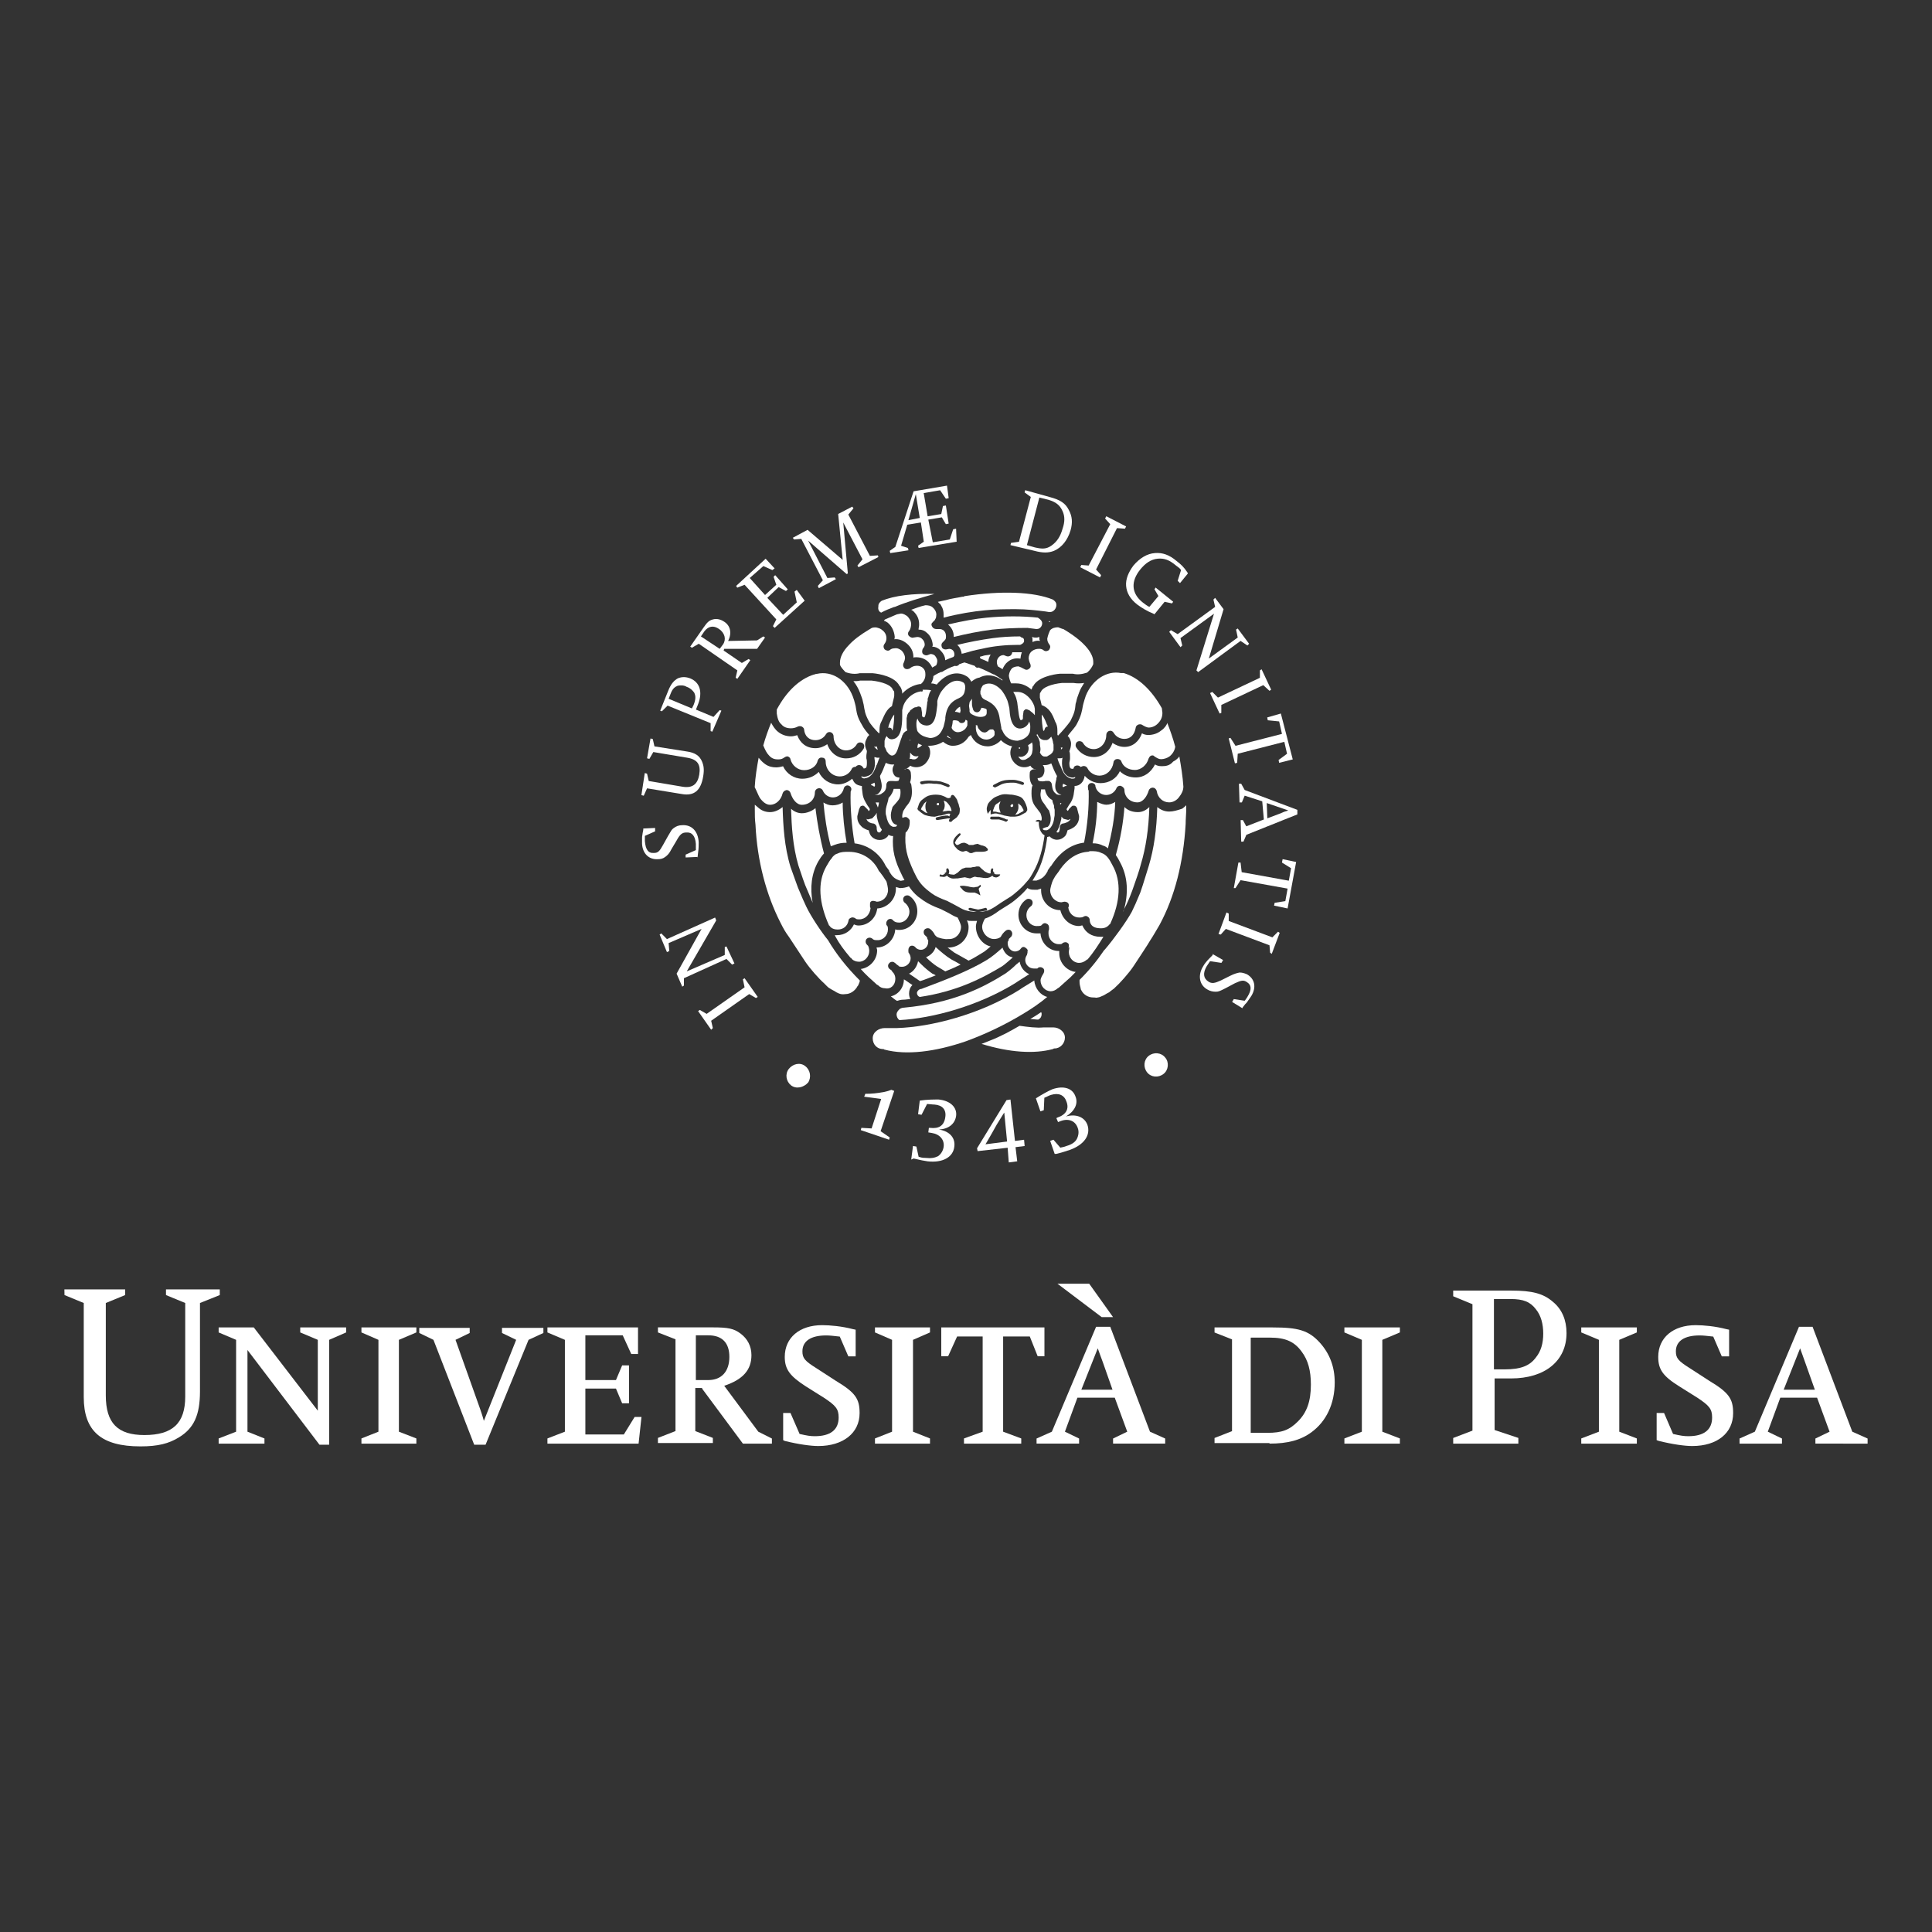 <?xml version="1.0" encoding="utf-8"?>
<!-- Generator: Adobe Illustrator 16.0.0, SVG Export Plug-In . SVG Version: 6.00 Build 0)  -->
<!DOCTYPE svg PUBLIC "-//W3C//DTD SVG 1.1//EN" "http://www.w3.org/Graphics/SVG/1.1/DTD/svg11.dtd">
<svg version="1.1" id="Livello_1" xmlns="http://www.w3.org/2000/svg" xmlns:xlink="http://www.w3.org/1999/xlink" x="0px" y="0px"
	 width="300px" height="300px" viewBox="0 0 300 300" enable-background="new 0 0 300 300" xml:space="preserve">
<rect x="0" y="0" width="300" height="300" fill="#333333" stroke="none"/>
<g>
	<path fill="#FFFFFF" d="M197.124,224.164c2.813,0,4.84-0.531,6.517-1.766c2.289-1.676,3.614-4.4,3.614-7.736
		c0-2.463-0.802-4.492-2.303-6.166c-1.75-1.941-3.427-2.373-7.306-2.373h-9.053v0.785l2.713,1.066v14.254l-2.713,1.061v0.791h8.529
		L197.124,224.164L197.124,224.164z M194.311,207.705h2.9c2.376,0,3.79,0.611,4.928,2.201c0.977,1.313,1.414,2.904,1.414,5.105
		c0,2.551-0.611,4.314-2.025,5.719c-1.327,1.326-2.465,1.76-4.754,1.76h-2.564v-14.777h0.102V207.705L194.311,207.705z"/>
	<polygon fill="#FFFFFF" points="208.757,224.164 208.757,223.362 211.468,222.313 211.468,208.049 208.757,206.899 
		208.757,206.117 217.372,206.117 217.372,206.899 214.646,208.049 214.646,222.313 217.372,223.362 217.372,224.164 	"/>
	<path fill="#FFFFFF" d="M235.77,224.164v-0.883l-3.688-1.23v-8.008h2.552c5.276,0,8.615-2.732,8.615-7.041
		c0-2.023-0.7-3.691-2.099-4.844c-1.502-1.313-3.267-1.754-6.43-1.754h-9.068v0.879l2.99,1.232v19.633l-2.99,1.141v0.883h10.117
		V224.164z M232.081,201.711h2.464c2.014,0,3.076,0.439,3.95,1.592c0.788,0.963,1.138,2.289,1.138,3.783
		c0,1.49-0.35,2.729-1.138,3.695c-0.961,1.318-2.375,1.852-4.841,1.852h-1.676v-10.922H232.081z"/>
	<polygon fill="#FFFFFF" points="245.537,224.164 245.537,223.362 248.277,222.313 248.277,208.049 245.537,206.899 
		245.537,206.117 254.167,206.117 254.167,206.899 251.439,208.049 251.439,222.313 254.167,223.362 254.167,224.164 	"/>
	<path fill="#FFFFFF" d="M257.243,223.625v-4.217h1.151l1.398,3.254c1.137,0.264,1.678,0.35,2.377,0.35
		c2.376,0,3.688-0.961,3.688-2.9c0-1.322-0.438-1.852-2.289-3.074l-2.813-1.766c-2.552-1.59-3.266-2.639-3.266-4.574
		c0-2.984,2.303-4.928,5.816-4.928c1.225,0,3.075,0.172,4.752,0.613l0.438,0.09v4.141h-1.137l-1.326-3.07
		c-0.963-0.1-1.487-0.18-2.114-0.18c-2.376,0-3.688,0.879-3.688,2.471c0,1.051,0.351,1.482,2.201,2.639l2.988,1.938
		c3.076,1.844,3.703,2.82,3.703,5.021c0,3.076-2.463,5.105-6.355,5.105c-1.138,0-3.076-0.264-5.176-0.791L257.243,223.625z"/>
	<path fill="#FFFFFF" d="M282.156,217.035l1.939,5.277l-2.201,1.061v0.791H290v-0.791l-2.376-1.061l-6.167-16.287h-2.113
		l-6.853,16.287l-2.375,1.061v0.791h6.588v-0.791l-2.201-1.061l1.938-5.277H282.156z M279.52,209.367l0.35,0.973l0.438,1.225
		l1.502,4.227h-4.84L279.52,209.367z"/>
	<path fill="#FFFFFF" d="M10,200.219h9.432v0.879l-3.003,1.232v14.348c0,4.313,1.852,6.156,5.992,6.156
		c4.402,0,6.341-1.846,6.341-5.979V202.33l-2.988-1.232v-0.879h8.353v0.879l-3.075,1.232v13.729c0,3.699-0.962,5.729-3.251,7.125
		c-1.59,0.98-3.266,1.41-5.992,1.41c-6.078,0-8.805-2.373-8.805-7.65V202.33l-2.988-1.232"/>
	<polygon fill="#FFFFFF" points="33.952,224.164 33.952,223.362 36.663,222.313 36.663,208.049 33.952,206.899 33.952,206.117 
		39.403,206.117 49.347,219.051 49.347,208.049 46.62,206.899 46.62,206.117 53.749,206.117 53.749,206.899 51.11,208.049 
		51.11,224.336 49.608,224.336 38.427,209.629 38.427,222.313 41.065,223.362 41.065,224.164 	"/>
	<polygon fill="#FFFFFF" points="56.124,224.164 56.124,223.362 58.763,222.313 58.763,208.049 56.124,206.899 56.124,206.117 
		64.653,206.117 64.653,206.899 61.941,208.049 61.941,222.313 64.653,223.362 64.653,224.164 	"/>
	<path fill="#FFFFFF" d="M73.633,224.336l-6.327-16.287l-2.201-1.063v-0.791h7.828v0.791l-2.201,1.063l3.791,10.648
		c0.175,0.531,0.35,0.973,0.611,1.936l5.016-12.584l-2.201-1.063v-0.791h6.429v0.791l-2.304,1.063l-6.676,16.287H73.633z"/>
	<polygon fill="#FFFFFF" points="90.894,215.617 90.894,222.742 96.87,222.742 98.547,220.02 99.61,220.02 99.159,224.164 
		85.004,224.164 85.004,223.362 87.716,222.313 87.716,208.049 85.004,206.899 85.004,206.117 99.071,206.117 99.071,210.25 
		98.022,210.25 96.695,207.348 90.894,207.348 90.894,214.295 95.646,214.295 96.608,212.014 97.672,212.014 97.672,217.906 
		96.608,217.906 95.646,215.617 	"/>
	<path fill="#FFFFFF" d="M109.014,215.617l6.342,8.547h4.505v-0.791l-2.114-1.061l-5.292-7.129c2.916-0.971,4.228-2.465,4.228-4.756
		c0-1.41-0.626-2.553-1.677-3.342c-1.049-0.791-1.938-0.971-4.314-0.971h-8.528v0.783l2.726,1.068v14.252l-2.726,1.061v0.791h8.528
		v-0.791l-2.727-1.061v-6.688h1.064v0.084h-0.015V215.617z M107.964,207.348h2.027c2.113,0,3.265,1.141,3.265,3.342
		c0,2.293-1.239,3.605-3.265,3.605h-1.939v-6.957h-0.088V207.348z"/>
	<path fill="#FFFFFF" d="M121.609,223.625v-4.217h1.137l1.414,3.254c1.138,0.264,1.677,0.35,2.362,0.35
		c2.376,0,3.702-0.961,3.702-2.9c0-1.322-0.437-1.852-2.288-3.074l-2.814-1.766c-2.463-1.59-3.266-2.639-3.266-4.574
		c0-2.984,2.289-4.928,5.803-4.928c1.239,0,3.09,0.172,4.768,0.613l0.437,0.09v4.141h-1.137l-1.327-3.07
		c-0.962-0.1-1.501-0.18-2.113-0.18c-2.377,0-3.688,0.879-3.688,2.471c0,1.051,0.351,1.482,2.201,2.639l2.989,1.938
		c3.075,1.844,3.688,2.82,3.688,5.021c0,3.076-2.551,5.105-6.414,5.105c-1.152,0-3.091-0.264-5.205-0.791L121.609,223.625z"/>
	<polygon fill="#FFFFFF" points="135.866,224.164 135.866,223.362 138.52,222.313 138.52,208.049 135.866,206.899 135.866,206.117 
		144.409,206.117 144.409,206.899 141.771,208.049 141.771,222.313 144.409,223.362 144.409,224.164 	"/>
	<polygon fill="#FFFFFF" points="152.587,222.313 152.587,207.526 148.622,207.526 147.223,210.6 146.159,210.6 146.159,206.117 
		162.18,206.117 162.18,210.6 161.13,210.6 159.904,207.526 155.766,207.526 155.766,222.313 158.579,223.362 158.579,224.164 
		149.687,224.164 149.687,223.362 	"/>
	<path fill="#FFFFFF" d="M169.134,199.338h-4.928l6.866,5.186h1.765L169.134,199.338z M173.1,217.035l1.938,5.277l-2.201,1.061
		v0.791h8.091v-0.791l-2.361-1.061l-6.166-16.287h-2.201l-6.867,16.287l-2.376,1.061v0.791h6.604v-0.791l-2.201-1.061l1.938-5.277
		H173.1z M170.46,209.367l0.351,0.973l0.451,1.225l1.487,4.227h-4.84L170.46,209.367z"/>
	<path fill="#FFFFFF" d="M135.342,175.223l1.487-4.574l-2.639-0.354l0.174-0.449c1.064,0,1.765-0.086,2.828-0.266
		c0.701-0.172,0.773-0.172,1.225-0.354l0.438,0.17l-2.113,6.258l1.414,0.971l-0.102,0.35l-4.389-1.49l0.088-0.354L135.342,175.223z"
		/>
	<path fill="#FFFFFF" d="M141.493,180.059l0.277-2.113l0.525,0.092l0.35,1.588c0.35,0.092,0.524,0.172,1.049,0.172
		c0.89,0.092,1.414,0,1.954-0.258c0.511-0.361,0.787-0.891,0.874-1.412c0.176-1.145-0.611-2.021-1.851-2.205l-0.524-0.086
		l0.087-0.703h0.175c1.399,0.17,2.201-0.357,2.377-1.678c0.174-1.145-0.453-1.852-1.678-1.941c-0.35,0-0.874-0.092-1.15-0.092
		l-0.861,1.68l-0.539-0.088l0.263-2.113c1.138-0.172,2.201-0.172,2.915-0.172c1.838,0.172,2.901,1.232,2.727,2.553
		c-0.175,1.23-1.152,2.021-2.653,2.113c1.677,0.262,2.552,1.318,2.376,2.643c-0.175,1.68-1.852,2.551-4.14,2.293
		c-0.612-0.092-1.05-0.172-2.187-0.441L141.493,180.059z"/>
	<path fill="#FFFFFF" d="M156.641,180.5l1.313-0.172l-0.262-2.201l1.414-0.176l-0.088-0.971l-1.414,0.18l-0.699-6.426l-0.613,0.092
		l-4.577,7.479l0.087,0.441l4.666-0.525L156.641,180.5z M153.023,177.686l0.264-0.439l0.714-1.24l0.787-1.402l0.978-1.582
		l0.176-0.262l0.438,4.494L153.023,177.686z"/>
	<path fill="#FFFFFF" d="M163.77,179.176l-0.699-2.021l0.51-0.18l1.064,1.232c0.35-0.088,0.539-0.088,0.977-0.264
		c0.875-0.258,1.313-0.611,1.574-1.057c0.277-0.531,0.365-1.145,0.176-1.674c-0.352-1.15-1.4-1.588-2.639-1.15l-0.438,0.174
		l-0.263-0.611l0.16-0.09c1.326-0.441,1.852-1.32,1.414-2.465c-0.351-1.061-1.239-1.402-2.377-1.061
		c-0.35,0.09-0.787,0.361-1.063,0.447l-0.088,1.936l-0.522,0.18l-0.701-2.023c0.963-0.619,1.938-1.15,2.551-1.41
		c1.75-0.611,3.164-0.17,3.602,1.148c0.452,1.133-0.175,2.293-1.486,3.076c1.574-0.441,2.9,0.092,3.338,1.318
		c0.525,1.586-0.524,3.084-2.739,3.875c-0.599,0.17-0.964,0.354-2.101,0.619H163.77L163.77,179.176z"/>
	<path fill="#FFFFFF" d="M122.834,168.535c-0.772-0.613-0.962-1.762-0.351-2.553c0.627-0.795,1.765-1.066,2.552-0.439
		c0.802,0.611,0.977,1.752,0.452,2.551C124.787,168.877,123.636,169.147,122.834,168.535"/>
	<polygon fill="#FFFFFF" points="117.659,154.803 117.382,154.973 116.332,154.36 110.428,158.502 110.69,159.639 110.428,159.897 
		108.401,157.004 108.664,156.824 109.728,157.434 115.618,153.309 115.355,152.069 115.618,151.897 	"/>
	<polygon fill="#FFFFFF" points="114.044,149.604 113.679,149.784 112.804,148.904 106.2,151.897 106.2,153.039 105.938,153.209 
		105.063,151.188 108.94,144.24 103.824,146.441 103.927,147.674 103.562,147.844 102.425,145.119 102.687,144.939 103.562,145.821 
		111.04,142.476 111.215,142.918 106.638,150.836 112.542,148.286 112.542,147.054 112.804,146.963 	"/>
	<path fill="#FFFFFF" d="M108.401,133.059l-1.938,0.087v-0.437l1.589-0.704c0-0.351,0-0.619,0-0.969
		c-0.088-1.232-0.612-1.853-1.502-1.766c-0.611,0-0.962,0.271-1.486,1.239l-0.787,1.323c-0.35,0.699-0.613,0.962-0.977,1.23
		c-0.351,0.264-0.7,0.352-1.138,0.352c-1.414,0.091-2.376-0.883-2.464-2.373c0-0.264,0-0.619,0-0.962
		c0-0.271,0.088-0.532,0.088-0.703l0.102-0.529v-0.196l1.837-0.088v0.528l-1.589,0.704v0.087c0,0.354,0,0.441,0,0.711
		c0.102,1.319,0.525,1.932,1.414,1.852c0.612,0,0.875-0.27,1.399-1.231l0.787-1.41c0.524-0.882,0.524-0.962,0.89-1.231
		c0.35-0.263,0.772-0.44,1.313-0.44c1.501-0.087,2.463,0.97,2.551,2.643c0,0.44,0,1.062-0.088,1.582l-0.088,0.79L108.401,133.059z"
		/>
	<path fill="#FFFFFF" d="M99.961,123.558l-0.364-0.092l0.524-3.426l0.351,0.092l0.262,1.141l5.205,0.882
		c1.574,0.267,2.375-0.354,2.639-1.852c0.262-1.582-0.264-2.376-1.852-2.643l-5.277-0.883l-0.613,1.062l-0.363-0.091l0.539-3.08
		l0.35,0.088l0.262,1.141l5.016,0.791c1.313,0.175,2.026,0.703,2.376,1.585c0.263,0.62,0.351,1.239,0.175,2.289
		c-0.364,2.205-1.414,3.083-3.338,2.733l-5.379-0.882L99.961,123.558z"/>
	<path fill="#FFFFFF" d="M112.017,110.354l-0.262-0.092l-0.963,1.061l-2.726-1.141l0.35-0.882c0.7-1.853,0.263-3.346-1.239-3.961
		c-0.699-0.263-1.313-0.263-1.938,0c-0.612,0.35-1.064,0.878-1.487,1.938l-1.238,3.083l0.262,0.088l0.889-0.879l6.678,2.724v1.231
		l0.262,0.091L112.017,110.354z M103.824,108.503l0.35-0.882c0.276-0.7,0.627-0.963,1.064-1.142
		c0.452-0.092,0.977-0.092,1.399,0.179c0.539,0.172,0.889,0.528,1.151,0.883c0.263,0.527,0.263,1.057-0.087,1.932l-0.263,0.531
		L103.824,108.503z"/>
	<path fill="#FFFFFF" d="M112.454,100.755h5.103l1.239-1.761l-0.263-0.172l-0.977,0.619l-4.49,0.088
		c0.612-1.231,0.351-2.373-0.612-2.991c-0.525-0.351-1.151-0.528-1.764-0.351c-0.612,0.171-0.875,0.438-1.487,1.318l-2.026,2.905
		l0.263,0.171l1.063-0.619l5.992,4.137l-0.262,1.141l0.262,0.172l2.012-2.904l-0.262-0.179l-1.051,0.618l-2.828-1.932
		L112.454,100.755z M108.839,98.822l0.539-0.795c0.613-0.791,1.4-0.97,2.289-0.35c0.875,0.619,1.137,1.582,0.612,2.376l-0.524,0.7
		L108.839,98.822z"/>
	<polygon fill="#FFFFFF" points="119.146,92.835 121.609,95.469 123.724,93.538 123.373,91.864 123.724,91.603 124.948,93.275 
		120.282,97.5 120.021,97.229 120.545,96.18 115.618,90.804 114.48,91.253 114.306,90.982 118.884,86.76 120.282,88.26 
		119.933,88.519 118.533,87.899 116.419,89.752 118.796,92.394 120.545,90.804 120.122,89.572 120.37,89.31 122.323,91.515 
		122.046,91.773 120.909,91.162 	"/>
	<polygon fill="#FFFFFF" points="130.852,86.937 130.151,79.809 132.339,78.669 132.528,78.931 131.727,79.899 135.079,86.317 
		136.318,86.237 136.392,86.497 133.315,88.079 133.141,87.819 133.928,86.85 130.938,81.133 131.653,89.052 131.464,89.139 
		125.487,83.945 128.476,89.752 129.612,89.664 129.802,89.93 127.149,91.334 126.988,90.982 127.776,90.104 124.423,83.677 
		123.286,83.767 123.11,83.505 125.399,82.272 	"/>
	<path fill="#FFFFFF" d="M143.447,84.117l-0.89,0.619l0.088,0.351l5.904-0.97l-0.088-2.022l-0.452,0.091l-0.524,1.582l-2.639,0.441
		l-0.699-3.524l2.099-0.351l0.627,1.061l0.437-0.091l-0.437-2.813l-0.452,0.089l-0.262,1.238l-2.114,0.354l-0.612-3.608l2.551-0.438
		l0.89,1.318l0.437-0.088l-0.262-1.949l-5.189,0.883l-2.83,8.626l-0.875,0.619l0.088,0.35l2.828-0.438l-0.088-0.354l-1.064-0.35
		l0.963-3.263l2.113-0.35L143.447,84.117z M141.056,80.774l1.152-4.045l0.612,3.698L141.056,80.774z"/>
	<path fill="#FFFFFF" d="M160.605,85.527c1.312,0.351,2.201,0.351,3.074,0c1.225-0.528,2.1-1.673,2.553-3.164
		c0.351-1.23,0.263-2.2-0.264-3.167c-0.523-1.057-1.326-1.582-2.988-2.021l-3.789-1.057l-0.088,0.35l0.961,0.699l-1.836,6.958
		l-1.238,0.171l-0.088,0.35L160.605,85.527z M161.393,77.259l1.414,0.35c1.139,0.351,1.75,0.791,2.188,1.761
		c0.365,0.795,0.365,1.673,0,2.727c-0.35,1.239-0.875,2.022-1.749,2.643c-0.787,0.528-1.399,0.528-2.552,0.263l-1.238-0.354
		L161.393,77.259z"/>
	<polygon fill="#FFFFFF" points="167.732,88.079 167.909,87.729 169.046,87.819 172.398,81.394 171.598,80.512 171.786,80.163 
		174.861,81.745 174.688,82.094 173.447,82.004 170.197,88.432 170.984,89.31 170.811,89.664 	"/>
	<path fill="#FFFFFF" d="M180.84,93.446l-1.574,1.933l-0.175-0.088c-1.063-0.44-1.765-0.882-2.479-1.402
		c-1.137-0.882-1.661-1.852-1.75-2.905c-0.086-1.053,0.351-2.109,1.139-3.171c0.977-1.144,2.113-1.851,3.354-1.935
		c1.137-0.088,2.201,0.262,3.338,1.23c0.699,0.532,1.151,0.971,1.678,1.765l0.087,0.172l-1.226,1.498l-0.363-0.352l0.523-1.673
		c-0.16-0.266-0.437-0.439-0.787-0.707c-1.049-0.882-1.836-1.144-2.813-1.061c-1.064,0.092-1.939,0.707-2.727,1.673
		c-1.502,1.852-1.398,3.699,0.351,5.105c0.351,0.267,0.787,0.619,1.063,0.699l1.399-1.673l-0.612-1.049l0.176-0.271l2.727,2.201
		l-0.176,0.263L180.84,93.446z"/>
	<polygon fill="#FFFFFF" points="181.555,98.111 181.816,97.849 182.866,98.469 188.684,94.237 188.421,93.097 188.684,92.835 
		189.995,94.595 187.706,102.256 192.195,98.994 191.934,97.762 192.195,97.591 193.96,99.964 193.697,100.232 192.634,99.521 
		186.044,104.365 185.782,104.1 188.508,95.299 183.305,99.082 183.581,100.232 183.305,100.492 	"/>
	<polygon fill="#FFFFFF" points="187.896,107.621 188.245,107.441 189.12,108.323 195.637,105.248 195.637,104.1 195.898,103.925 
		197.387,107.093 197.124,107.27 196.161,106.388 189.646,109.465 189.646,110.704 189.382,110.795 	"/>
	<polygon fill="#FFFFFF" points="191.848,115.809 199.063,113.959 198.625,112.022 196.859,111.844 196.773,111.403 
		198.889,110.795 200.738,117.92 198.625,118.452 198.538,118.011 199.85,117.042 199.428,115.189 192.195,117.042 192.107,118.452 
		191.759,118.531 190.796,114.658 191.061,114.578 	"/>
	<path fill="#FFFFFF" d="M196.249,127.25l-2.728,1.061l-0.524-0.97h-0.351l0.088,3.343h0.351l0.452-1.058l7.916-3.167v-0.707
		l-8.18-3.083l-0.539-0.971h-0.35l0.09,2.902h0.362l0.438-1.05l2.727,0.879L196.249,127.25z M200.039,125.84
		c-0.452,0.171-0.611,0.171-1.15,0.439l-2.101,0.791l-0.088-2.372L200.039,125.84z"/>
	<polygon fill="#FFFFFF" points="192.809,135.431 200.126,136.755 200.477,134.818 199.063,133.937 199.164,133.409 201.264,133.85 
		199.938,141.065 197.838,140.625 197.925,140.188 199.587,139.926 199.938,137.982 192.634,136.671 191.848,137.902 
		191.583,137.902 192.298,133.937 192.634,133.937 	"/>
	<polygon fill="#FFFFFF" points="190.445,141.685 190.796,141.856 190.796,143.009 197.575,145.552 198.45,144.677 198.712,144.853 
		197.475,148.114 197.227,147.932 197.124,146.784 190.346,144.24 189.559,145.119 189.208,145.03 	"/>
	<path fill="#FFFFFF" d="M188.245,148.114l1.677,0.963l-0.263,0.439l-1.765-0.262c-0.174,0.262-0.35,0.528-0.524,0.791
		c-0.611,1.06-0.524,1.851,0.264,2.373c0.523,0.35,0.978,0.27,1.938-0.172l1.4-0.699c0.713-0.355,1.063-0.441,1.502-0.533
		c0.437,0,0.698,0.092,1.137,0.264c1.238,0.699,1.502,2.021,0.714,3.342c-0.103,0.176-0.364,0.525-0.539,0.783
		c-0.161,0.271-0.351,0.449-0.438,0.531l-0.351,0.449l-0.087,0.172l-1.59-0.977l0.263-0.441l1.679,0.258l0.086-0.086
		c0.176-0.264,0.264-0.352,0.352-0.521c0.713-1.145,0.626-1.852-0.088-2.293c-0.525-0.354-0.875-0.262-1.853,0.18l-1.487,0.791
		c-0.89,0.447-1.063,0.527-1.5,0.527c-0.438,0-0.875-0.088-1.313-0.355c-1.239-0.701-1.502-2.203-0.627-3.604
		c0.176-0.352,0.627-0.883,0.978-1.232l0.524-0.528L188.245,148.114z"/>
	<path fill="#FFFFFF" d="M180.665,166.764c-0.787,0.619-1.938,0.531-2.552-0.26c-0.612-0.783-0.524-1.941,0.263-2.555
		s1.938-0.521,2.552,0.264C181.555,164.916,181.467,166.155,180.665,166.764"/>
	<path fill="#FFFFFF" d="M145.809,114.05c0.263-0.263,0.524-0.703,0.714-1.231c0.088-0.354,0.176-0.704,0.264-1.145c0,0,0,0,0-0.088
		v-0.183c0.262-2.109,1.326-2.639,2.113-2.991c0,0,0.524-0.268,0.524-0.352c0.088-0.091,0.263-0.262,0.351-0.619l0,0l0,0l0.086-0.44
		c0.087-0.528-0.087-0.962-0.35-1.062c-1.765-0.962-3.266,1.323-3.44,1.586c-0.263,0.438-0.438,0.97-0.525,1.319v0.27v0.351
		c-0.16,1.319-0.262,2.471-0.962,2.992c-0.263,0.171-0.626,0.263-0.977,0.171c-0.524-0.087-0.962-0.438-1.138-1.058
		c-0.087,0.173-0.174,0.438-0.174,0.791c0,0.267,0,0.528,0.087,0.878c0,0.173,0.087,0.354,0.263,0.532
		c0.451,0.528,1.151,0.7,1.589,0.791C144.497,114.658,145.196,114.578,145.809,114.05"/>
	<path fill="#FFFFFF" d="M148.272,110.524c0.262,0,0.539,0.088,0.802,0.18c0-0.092,0.087-0.271,0.087-0.351l-0.087-0.62
		C148.724,109.913,148.462,110.176,148.272,110.524"/>
	<path fill="#FFFFFF" d="M143.185,115.719c-0.175-0.087-0.451-0.171-0.627-0.259c0,0.172-0.088,0.259-0.088,0.438
		c0,0,0,0.091,0,0.184v0.08c0.088,0,0.351-0.173,0.525-0.271C142.995,115.809,143.083,115.809,143.185,115.719"/>
	<path fill="#FFFFFF" d="M147.747,114.658c-0.262-0.088-0.438-0.26-0.611-0.438c0,0.088-0.088,0.088-0.088,0.172
		c0.262,0.171,0.438,0.259,0.612,0.259C147.747,114.658,147.747,114.658,147.747,114.658"/>
	<path fill="#FFFFFF" d="M158.404,117.833c0.263,0.262,0.699,0.171,0.873,0.087l0.453-0.267c0.263-0.172,0.438-0.44,0.523-0.702l0,0
		l0.088-0.529c0-0.091,0-0.262,0-0.354c0-0.087,0-0.178,0-0.266c0,0,0,0,0-0.091c0-0.172-0.088-0.352-0.088-0.441
		c-0.174,0.179-0.35,0.271-0.611,0.441c0,0.171,0.088,0.27,0.088,0.439c0,0.441-0.176,0.971-0.715,1.232
		c-0.263,0.171-0.611,0.171-0.875,0.091C158.143,117.562,158.229,117.653,158.404,117.833"/>
	<path fill="#FFFFFF" d="M158.404,116.067c-0.088,0-0.176,0-0.264,0.093c0.088,0.091,0.176,0.091,0.264,0.091
		C158.404,116.251,158.404,116.16,158.404,116.067C158.404,116.16,158.404,116.067,158.404,116.067"/>
	<path fill="#FFFFFF" d="M160.691,111.053c0-0.171,0-0.699,0-0.699v-0.27l0,0l-0.086-0.441c-0.364-1.061-1.414-2.201-2.565-2.201
		h-0.263c0,0-0.264,0-0.438,0c0.263,0.44,0.438,0.791,0.524,1.231l0,0c0,0.092,0.088,0.263,0.088,0.351l0.088,0.703
		c0.102,0.619,0.175,1.853,0.451,2.11c0.263-0.088,0.35-0.088,0.35-0.352c0-0.091,0-0.171,0-0.35l0.088-0.619
		c0-0.172,0.088-0.172,0.264-0.351c0.175-0.091,0.35,0,0.523,0.088h0.088C159.979,110.434,160.432,110.704,160.691,111.053"/>
	<path fill="#FFFFFF" d="M141.493,117.833c0.176,0.087,0.627,0.171,0.89-0.093c0.175-0.087,0.175-0.266,0.263-0.35
		c-0.263,0.091-0.612,0.091-0.875-0.091c-0.175-0.088-0.277-0.267-0.451-0.438c0,0.089,0,0.172,0,0.267c0,0.263,0,0.44-0.088,0.704
		C141.493,117.833,141.493,117.833,141.493,117.833"/>
	<path fill="#FFFFFF" d="M148.724,113.695c0.264,0,0.525-0.088,0.7-0.179c0.351-0.171,0.627-0.44,0.788-0.882
		c0-0.088,0-0.171,0-0.267v-0.083c0-0.089,0-0.173,0-0.352c-0.088-0.091-0.161-0.091-0.264-0.178
		c-0.087,0.178-0.087,0.266-0.174,0.35c-0.176,0.171-0.351,0.171-0.525,0.171c-0.16,0-0.35-0.171-0.438-0.35v0.087
		c0-0.087-0.262-0.171-0.699-0.171c-0.103,0-0.103,0.091-0.176,0.091c0,0.352-0.087,0.7-0.174,1.054
		C147.85,113.346,148.272,113.695,148.724,113.695"/>
	<path fill="#FFFFFF" d="M156.553,109.202c-0.087-0.438-0.438-1.231-0.962-1.933c-0.524-0.619-1.677-1.581-2.916-0.882
		c0,0,0,0-0.088,0.092c-0.087,0.087-0.174,0.351-0.262,0.44c0,0.088,0,0.267-0.089,0.35c0,0,0,0,0,0.088c0,0.091,0,0.091,0,0.176
		v0.088c0,0.091,0,0.179,0.089,0.27c0.103,0.528,0.45,0.699,0.875,0.882l0.174,0.088l0,0c0.176,0.092,0.453,0.271,0.453,0.271
		c0.786,0.528,1.226,1.23,1.397,2.372c0,0.172,0.088,0.351,0.088,0.532l0.176,0.962l0,0v0.088c0,0.171,0.088,0.263,0.088,0.263
		v-0.092c0.523,1.494,1.677,1.765,2.464,1.765l0.627-0.172c0.248-0.091,0.787-0.354,1.049-0.791l0,0l0.177-0.354
		c0.086-0.351,0.086-0.619,0.086-0.878c0-0.354-0.086-0.619-0.174-0.791c-0.16,0.615-0.699,0.962-1.138,1.057
		c-0.351,0.092-0.715,0-0.963-0.178c-0.714-0.529-0.89-1.674-0.978-2.992L156.553,109.202z"/>
	<path fill="#FFFFFF" d="M142.995,107.357L142.995,107.357c-1.326,0.176-2.551,1.323-2.813,2.556l-0.087,0.35v0.704
		c0,0.087,0,0.171,0,0.259c0,1.501-0.176,3.262-1.327,3.523c-0.263,0.092-0.787,0.092-1.064-0.44c0,0-0.087,0-0.087,0.091
		c-0.088,0.088-0.176,0.26-0.176,0.351l-0.087,0.271c0,0.087,0,0.171,0,0.171v0.088c0,0,0,0,0,0.092c0,0.091,0,0.091,0,0.091l0,0
		c0,0.088,0,0.088,0,0.172l0,0v0.087l0,0v0.091c0,0,0,0,0,0.088c0,0.091,0,0.091,0.087,0.184l0.263,0.619l0.088,0.088
		c0.175,0.262,0.452,0.527,0.714,0.527c0.525,0,0.787-0.527,1.137-1.761l0.264-0.791c0.087-0.171,0.087-0.262,0.174-0.439v-0.096
		c0.088-0.092,0.176-0.27,0.176-0.354l0,0c0.174-0.172,0.35-0.351,0.611-0.438v-0.091c-0.087-0.263-0.087-0.441-0.087-0.62
		c0-0.091,0-0.091,0-0.171c0-0.084,0-0.179,0-0.27v-0.089c0-0.091,0-0.091,0-0.175c0-0.08,0-0.266,0-0.35c0-0.08,0-0.088,0-0.172
		c0-0.08,0.087-0.271,0.087-0.351v-0.099c0.103-0.171,0.103-0.259,0.176-0.35l0.088-0.092c0.087-0.088,0.174-0.172,0.174-0.259
		l0.088-0.092c0.088-0.087,0.175-0.087,0.262-0.178l0.103-0.093c0.175-0.087,0.263-0.171,0.438-0.171h0.087
		c0.176-0.088,0.351-0.172,0.525-0.088c0.175,0.088,0.262,0.088,0.262,0.352l0.103,0.619c0,0.171,0,0.263,0,0.35
		c0,0.27,0.088,0.27,0.351,0.351c0.262-0.267,0.35-1.498,0.438-2.109c0,0,0-0.352,0.087-0.441v-0.263c0-0.087,0-0.171,0.103-0.351
		c0.087-0.35,0.16-0.698,0.437-1.053c-0.35-0.088-0.874-0.088-1.326-0.088C143.345,107.357,143.185,107.441,142.995,107.357"/>
	<path fill="#FFFFFF" d="M151.188,111.053c0.351,0.172,0.699,0.27,1.049,0.27c0.891,0,0.978-0.439,0.978-0.618
		c0-0.092,0-0.18,0-0.271v-0.08c0-0.092,0-0.092,0-0.092l0,0c0-0.087-0.087-0.178-0.087-0.178s-0.175-0.092-0.264-0.092
		c-0.262-0.088-0.45-0.088-0.45-0.088s-0.088,0.088-0.177,0.351c-0.086,0.171-0.262,0.35-0.523,0.35
		c-0.16,0-0.438-0.087-0.511-0.259c-0.103-0.091-0.103-0.171-0.103-0.171v-0.091c0-0.092-0.088-0.092-0.088-0.172v-0.092
		c-0.087-0.172-0.087-0.438-0.087-0.619v-0.08c0-0.092,0-0.18,0-0.271v-0.087c0-0.092,0-0.176,0-0.263
		c-0.103,0.171-0.263,0.35-0.364,0.527c0,0.092-0.087,0.441-0.087,0.532v0.087l0.087,0.62
		C150.474,110.612,150.736,110.875,151.188,111.053"/>
	<path fill="#FFFFFF" d="M141.319,115.099c0-0.088,0-0.172,0-0.259l0,0c0,0,0,0-0.088,0.087
		C141.319,115.019,141.319,115.099,141.319,115.099"/>
	<path fill="#FFFFFF" d="M138.681,107.179c0-0.087-0.088-0.087-0.088-0.179c-0.263-0.619-1.59-1.142-3.251-1.319h-1.065
		c0,0-0.612,0-0.714,0c-0.35,0.088-0.7,0.088-1.05,0.088c0.437,0.532,0.787,1.146,1.05,1.853c0.175,0.531,0.364,0.882,0.451,1.409
		l0.088,0.354c0.175,0.97,0.175,1.41,0.787,2.551c0.263,0.529,0.963,1.319,1.59,1.933l0.087-0.088v-0.172
		c0-0.439,0-0.882,0.175-1.321l0.175-0.352c0.438-0.969,0.787-1.851,1.589-2.292c0.088-0.527,0.35-1.41,0.35-1.582
		c0-0.171,0-0.35,0-0.35C138.854,107.357,138.854,107.357,138.681,107.179"/>
	<path fill="#FFFFFF" d="M137.98,112.726c0,0.092,0,0.172-0.087,0.263c0.087,0,0.16,0,0.16,0c0.276,0,0.363,0.088,0.451,0.267
		c0,0,0,0.092,0.088,0.175c0.175-0.531,0.262-1.851,0.262-2.376v-0.087l0,0c-0.262,0.259-0.524,0.791-0.787,1.498L137.98,112.726z"
		/>
	<path fill="#FFFFFF" d="M159.018,99.521C159.018,99.435,159.018,99.435,159.018,99.521c0-0.35-0.088-0.439-0.351-0.527
		c-0.088,0-0.176-0.092-0.263-0.172c-1.502,0-2.916,0.088-4.229,0.267c-1.939,0.263-3.775,0.62-5.54,1.054
		c0.452,0.351,0.612,0.882,0.714,1.41c0.088-0.088,0.161-0.088,0.248-0.088c0.89-0.271,1.852-0.531,2.828-0.71
		c1.838-0.441,3.791-0.62,5.627-0.62c0,0,0.277,0,0.365,0C159.018,99.873,159.018,99.613,159.018,99.521"/>
	<path fill="#FFFFFF" d="M144.935,104.978c0,0.264-0.088,0.703-0.351,1.142c0.351,0,0.612,0.091,0.875,0.175
		c1.151-1.403,2.901-2.292,4.577-1.322c0.35,0.171,0.612,0.531,0.786,0.882c0.351-0.263,0.716-0.532,1.138-0.62h0.088
		c1.152-0.619,2.464-0.439,3.615,0.441c0-0.091,0-0.172-0.087-0.172c-0.364-0.271-0.788-0.531-1.239-0.794c0,0,0,0-0.088,0
		c-0.699-0.351-1.397-0.7-2.289-1.058c-0.263,0.087-0.451,0-0.61-0.263c-0.539-0.172-1.064-0.35-1.591-0.528
		c-0.262,0.087-0.524,0.171-0.787,0.267c-0.174,0.263-0.451,0.354-0.714,0.263c-0.787,0.263-1.487,0.619-2.012,0.97
		C146.261,104.187,145.196,104.8,144.935,104.978"/>
	<path fill="#FFFFFF" d="M153.2,114.841c0.538,0,1.237-0.441,1.237-0.791v-0.441l-0.086-0.171c-0.104-0.091-0.104-0.175-0.176-0.175
		c-0.088,0-0.088,0-0.176,0h-0.087h-0.087c-0.088,0-0.264,0.091-0.453,0.263c-0.174,0.179-0.438,0.271-0.699,0.179
		c-0.088,0-0.262-0.087-0.35-0.179c0,0-0.102,0-0.102-0.088c-0.089-0.091-0.177-0.175-0.177-0.175l0,0
		c-0.159-0.172-0.262-0.438-0.262-0.62c-0.089,0-0.16,0-0.248-0.087c0,0.171,0,0.263,0,0.263
		C151.45,113.959,152.15,114.841,153.2,114.841"/>
	<path fill="#FFFFFF" d="M152.236,102.256c0.438,0.172,0.875,0.351,1.24,0.528v-0.092c0-0.35,0.16-0.698,0.351-1.057
		c-0.351,0.087-0.716,0.087-1.063,0.171c-0.177,0.088-0.351,0.088-0.613,0.179L152.236,102.256z"/>
	<path fill="#FFFFFF" d="M139.205,124.606c0.364-0.436,0.626-0.698,0.626-1.581c0-0.179,0-0.351-0.087-0.527l0,0
		c-0.103,0-0.103,0-0.175,0h-0.088h-0.101c-0.088,0-0.088,0-0.175,0h-0.088c-0.087,0-0.087,0-0.175,0h-0.088h-0.086l0,0
		c-0.087,0.439-0.351,0.962-0.788,1.401l-0.086,0.442c-0.176,0.619-0.366,1.14-0.366,1.669c0,0.263,0,0.441,0.102,0.704
		c0.088,0.619,0.351,1.23,0.7,1.501c0.175,0.088,0.263,0.171,0.351,0.171c0.262,0,0.451,0,0.524-0.091c0,0,0.087-0.087,0.087-0.179
		c-0.16-0.092-0.35-0.092-0.524-0.263c-0.351-0.35-0.438-0.791-0.438-1.231c0-0.619,0.263-1.231,0.263-1.319L139.205,124.606z"/>
	<path fill="#FFFFFF" d="M158.667,101.283L158.667,101.283c-0.088,0-0.524,0-0.524,0c-0.351,0-0.613,0-0.963,0
		c0,0.182-0.103,0.27-0.175,0.439c-0.176,0.172-0.452,0.271-0.715,0.172l-0.438-0.172c-0.262,0-0.523,0.092-0.713,0.271
		c-0.16,0.171-0.352,0.439-0.352,0.79c0,0.263,0.088,0.528,0.176,0.703c0.262,0.172,0.525,0.267,0.699,0.438
		c0.189-0.438,0.451-0.878,0.803-1.141c0.523-0.44,1.137-0.619,1.836-0.528c0.104,0,0.104,0,0.176,0v-0.091v-0.092
		C158.491,101.895,158.579,101.546,158.667,101.283"/>
	<path fill="#FFFFFF" d="M161.917,128.652c0,0.092,0,0.092,0.088,0.184c0.103,0.087,0.263,0.087,0.524,0.087
		c0.088,0,0.175-0.087,0.363-0.179c0.088-0.092,0.176-0.172,0.265-0.263c0.262-0.351,0.437-0.791,0.522-1.318
		c0-0.18,0.088-0.441,0.088-0.62c0,0,0,0,0-0.091c0-0.18,0-0.351,0-0.528c0-0.092,0-0.092,0-0.179c0-0.092-0.088-0.264-0.088-0.354
		c0-0.088,0-0.088,0-0.179c0-0.171-0.102-0.351-0.174-0.521c0,0-0.088-0.27-0.088-0.439c-0.802-0.441-1.064-1.142-1.152-1.673
		c-0.16,0-0.35,0-0.611,0c0,0.262-0.088,0.531-0.088,0.702c0,0.791,0.264,1.142,0.613,1.582c0,0,0.627,0.97,0.713,0.97
		c0,0.092,0.265,0.704,0.265,1.322c0,0.441-0.089,0.879-0.453,1.231C162.268,128.481,162.105,128.572,161.917,128.652"/>
	<path fill="#FFFFFF" d="M162.617,99.173c0,0.35,0.104,0.619,0.363,0.962c0.177,0.27,0.088,0.528-0.088,0.791
		c-0.174,0.171-0.539,0.263-0.787,0.091c-0.174-0.171-0.451-0.27-0.713-0.27c-0.438,0-0.787,0.092-1.139,0.35
		c-0.363,0.271-0.523,0.704-0.523,1.146c0,0.088,0.088,0.527,0.263,0.879c0.088,0.262,0.088,0.523-0.175,0.702
		c-0.176,0.172-0.438,0.26-0.715,0.089l-0.176-0.089c-0.16-0.091-0.51-0.27-0.771-0.35c-0.364,0-0.715,0.087-0.977,0.266
		c-0.264,0.264-0.453,0.62-0.525,1.146c0,0.259,0.175,0.878,0.351,1.229h0.524h0.263c0.978,0,1.765,0.44,2.376,0.967
		c0.087-0.172,0.087-0.264,0.175-0.441c0,0,0-0.091,0.089-0.091l0,0c0.698-1.403,3.162-1.853,4.141-1.933h1.225h0.626
		c0,0,0.087,0,0.175,0c0.7,0.172,1.4,0.088,2.201-0.172c0.525-0.439,0.787-0.882,0.963-1.321c0-0.088,0-0.268,0-0.352
		c0-1.501-1.677-3.345-4.666-5.104h-0.087c-0.263-0.088-0.452-0.171-0.7-0.264c-0.451,0-0.889,0.093-1.238,0.441
		C162.895,98.203,162.721,98.64,162.617,99.173"/>
	<path fill="#FFFFFF" d="M154.089,97.762c1.677-0.172,3.427-0.263,5.452-0.263l1.327,0.171h0.159c0.451,0,0.803-0.44,0.803-0.882
		c0-0.351-0.275-0.615-0.54-0.791c0,0-0.087,0-0.087-0.087c-2.465-0.264-5.189-0.264-8.003,0c-1.765,0.171-3.703,0.527-5.992,1.061
		c0.525,0.438,0.89,1.057,0.89,1.852v0.088C149.861,98.469,151.977,98.027,154.089,97.762"/>
	<path fill="#FFFFFF" d="M141.945,102.073c0.875-0.088,1.662,0.176,2.202,0.703c0.262,0.264,0.437,0.528,0.611,0.883
		c0.16-0.092,0.438-0.264,0.613-0.354c0.087-0.171,0.174-0.438,0.174-0.699c0-0.271-0.174-0.532-0.364-0.791
		c-0.16-0.172-0.437-0.263-0.7-0.263l-0.437,0.171c-0.263,0.092-0.524,0-0.714-0.171c-0.176-0.171-0.161-0.441-0.088-0.7
		l0.088-0.178c0.174-0.176,0.262-0.441,0.262-0.532c0-0.44-0.16-0.7-0.438-0.963c-0.175-0.178-0.451-0.27-0.714-0.27l-0.612,0.092
		c-0.263,0.087-0.525-0.092-0.699-0.264c-0.176-0.171-0.176-0.527,0-0.699c0.262-0.354,0.35-0.794,0.35-1.145
		c0-0.44-0.263-0.879-0.613-1.231c-0.174-0.087-0.262-0.18-0.451-0.267c-0.263-0.092-0.438-0.175-0.699-0.092l-0.453,0.092l0,0
		c-0.611,0.267-1.225,0.528-1.836,0.791c-0.088,0.087-0.088,0.087-0.176,0.171c0.088,0.087,0.176,0.087,0.35,0.171
		c0.088,0.089,0.176,0.089,0.264,0.18c0.627,0.521,0.977,1.318,1.063,2.113c0,0.088,0,0.088,0,0.172c0,0.088,0,0.179-0.087,0.267
		c0.699-0.088,1.398,0.175,2.012,0.703c0.611,0.527,0.977,1.23,0.977,2.021v0.088v0.092
		C141.858,102.073,141.945,102.073,141.945,102.073"/>
	<path fill="#FFFFFF" d="M161.479,99.521c0-0.087-0.086-0.171-0.086-0.262c0-0.088,0-0.088,0-0.172c0-0.087,0-0.087,0-0.179
		c-0.088,0-0.264,0.092-0.351,0.092c0,0-0.438,0-0.351,0c0,0-0.174,0-0.451-0.092c0.088,0.179,0.088,0.27,0.088,0.44
		c0,0.091,0,0.263,0,0.351C160.691,99.521,161.043,99.435,161.479,99.521"/>
	<path fill="#FFFFFF" d="M135.778,115.89c0,0.091,0,0.178,0.088,0.178c0.088,0.093,0.176,0.264,0.452,0.354
		c-0.103-0.171-0.103-0.354-0.175-0.531C136.042,115.987,135.866,115.987,135.778,115.89"/>
	<path fill="#FFFFFF" d="M155.663,147.141l-0.087,0.091c-0.7,0.62-1.487,1.319-2.376,1.853c-2.727,1.673-6.867,3.261-9.942,4.402
		c0,0-0.175,0.092-0.263,0.092h-0.088l0,0c-0.262,0.088-0.524,0.357-0.524,0.619c0,0.26,0.175,0.521,0.438,0.611
		c5.802-0.873,9.695-2.904,12.771-4.755c0.524-0.35,0.963-0.791,1.502-1.231l0.16-0.172
		C156.466,148.545,155.939,147.932,155.663,147.141"/>
	<path fill="#FFFFFF" d="M140.356,156.471c-0.262,0-0.438,0.092-0.612,0.172c-0.087,0.092-0.087,0.092-0.175,0.176
		c-0.175,0.17-0.35,0.438-0.35,0.699c0,0.35,0.175,0.711,0.451,0.881c5.104-0.262,12.23-2.191,17.945-5.717l0.525-0.35l1.676-1.063
		c-0.787-0.35-1.326-1.06-1.486-1.935l-0.539,0.439c-0.525,0.525-1.064,0.962-1.678,1.404
		C152.587,153.389,147.923,155.772,140.356,156.471"/>
	<path fill="#FFFFFF" d="M142.558,149.256c-0.175,0.882-0.699,1.581-1.399,1.932c0.524,0.354,1.138,0.791,1.677,1.145h0.088
		c0.874-0.271,1.676-0.619,2.375-0.883c-0.262-0.172-0.523-0.262-0.523-0.262c-0.613-0.438-1.152-0.879-1.678-1.403L142.558,149.256
		z"/>
	<path fill="#FFFFFF" d="M146.786,150.836c0.874-0.35,1.676-0.699,2.375-1.052c-0.451-0.268-0.889-0.528-1.414-0.791
		c-0.874-0.528-1.676-1.231-2.361-1.853l-0.102-0.087c-0.176,0.699-0.787,1.319-1.487,1.581l0.161,0.172
		c0.451,0.44,0.977,0.882,1.501,1.231L146.786,150.836z"/>
	<path fill="#FFFFFF" d="M151.538,143.88c0-0.259,0.088-0.619,0.175-0.878c-0.263,0-0.523,0-0.787,0c-0.263,0-0.524,0-0.788-0.092
		c0.176,0.351,0.264,0.703,0.264,1.061c0,1.761-1.327,3.084-3.004,3.164c-0.088,0-0.088,0-0.16,0l0,0c0,0,0,0-0.102,0
		c0.364,0.262,0.714,0.532,1.064,0.791c0.787,0.439,1.398,0.79,2.201,1.238c0.801-0.351,1.398-0.79,2.025-1.142
		c0.525-0.27,0.963-0.71,1.4-1.061C152.587,146.704,151.538,145.382,151.538,143.88"/>
	<path fill="#FFFFFF" d="M164.645,124.961c0.088-0.091,0.088-0.171,0.174-0.263c-0.086,0-0.086,0-0.174,0l0,0
		C164.57,124.79,164.645,124.87,164.645,124.961"/>
	<path fill="#FFFFFF" d="M139.03,151.979c0-0.438-0.16-0.791-0.438-1.059l-0.088-0.09v-0.092c-0.088-0.088-0.262-0.172-0.35-0.259
		c-0.262-0.179-0.364-0.62-0.102-0.882c0.174-0.263,0.627-0.351,0.889-0.088c0.175,0.088,0.263,0.266,0.438,0.35l0,0l0,0
		c0.102,0.088,0.175,0.088,0.175,0.172c0.175,0.092,0.351,0.092,0.524,0.092c0.715,0,1.327-0.619,1.327-1.323
		c0-0.271-0.087-0.528-0.263-0.791c-0.088-0.091-0.088-0.178-0.088-0.35v-0.164c0-0.271,0.161-0.532,0.351-0.619
		c0.263-0.092,0.524,0,0.7,0.171c0.174,0.259,0.524,0.44,0.889,0.44c0.612,0,1.137-0.531,1.137-1.238c0-0.091,0-0.176,0-0.264
		c-0.102-0.091-0.174-0.263-0.174-0.439c-0.088-0.088-0.176-0.172-0.264-0.263c-0.262-0.173-0.35-0.62-0.174-0.88
		c0.174-0.262,0.627-0.354,0.889-0.171c0.35,0.268,0.612,0.62,0.772,0.971l0.277,0.262l0,0c0.263,0.172,1.312,0.438,1.749,0.351
		c0.088,0,0.088,0,0.176,0c1.063,0,1.851-0.882,1.851-1.941c0-0.26-0.263-0.879-0.539-1.403c-0.511-0.172-0.962-0.441-1.399-0.7
		l-1.225-0.619l-0.89-0.35c-0.772-0.354-1.399-0.62-2.638-1.586c-0.613-0.521-1.064-1.05-1.4-1.582
		c-0.438,0.172-0.889,0.263-1.326,0.263c-0.088,0-0.088,0-0.176,0c-0.16-0.091-0.35-0.091-0.524-0.171c0,0.087,0,0.171,0,0.259
		c0,1.674-1.326,2.995-2.901,3.083c-0.174,1.494-1.398,2.644-2.915,2.644c-0.263,0-0.524-0.088-0.7-0.172
		c-0.451,0.97-1.414,1.673-2.639,1.673c-0.174,0-0.262,0-0.35,0c0.089,0.086,0.089,0.17,0.089,0.17
		c0.612,1.141,1.399,2.201,2.376,3.342c0.087,0,0.175,0.091,0.175,0.175c0.263,0.267,0.699,0.438,1.137,0.438
		c0.875,0,1.59-0.791,1.59-1.669c0-0.271-0.088-0.62-0.176-0.791l-0.174-0.184c-0.264-0.259-0.264-0.618-0.088-0.878
		c0.262-0.27,0.612-0.27,0.875-0.092c0.262,0.263,0.438,0.263,0.889,0.263c0.875,0,1.574-0.791,1.574-1.673
		c0-0.171,0-0.35-0.087-0.527l-0.088-0.092c-0.087-0.088-0.087-0.172-0.087-0.351c0-0.178,0.087-0.35,0.262-0.531
		c0.248-0.179,0.613-0.179,0.787,0.091c0.263,0.264,0.525,0.351,0.963,0.351c0.875,0,1.589-0.791,1.589-1.669
		c0-0.524-0.263-1.055-0.714-1.403c-0.264-0.175-0.351-0.619-0.161-0.882c0.161-0.271,0.612-0.35,0.875-0.179
		c0.787,0.527,1.225,1.409,1.225,2.373c0,1.581-1.225,2.903-2.813,2.903c-0.16,0-0.438,0-0.613-0.091
		c-0.087,1.501-1.326,2.813-2.813,2.813h-0.089c0,0.171,0.088,0.263,0.088,0.439c0,1.494-1.152,2.728-2.551,2.905
		c0.771,0.877,1.661,1.668,2.551,2.463c0.087,0,0.175,0.088,0.175,0.088c0.263,0.27,0.612,0.441,1.05,0.441
		C138.33,153.651,139.03,152.951,139.03,151.979"/>
	<path fill="#FFFFFF" d="M140.269,155.231c0.351,0,0.715-0.086,1.064-0.086c-0.088-0.264-0.175-0.525-0.175-0.875
		c0-0.527,0.175-0.971,0.524-1.318c-0.438-0.264-0.874-0.619-1.326-0.883c0,1.318-0.875,2.379-2.026,2.643
		c0.351,0.262,0.612,0.521,0.962,0.703C139.569,155.323,139.919,155.231,140.269,155.231"/>
	<path fill="#FFFFFF" d="M158.316,159.285c-1.502,0.875-2.988,1.68-4.578,2.291c-0.451,0.172-0.875,0.352-1.325,0.521
		c4.313,1.33,8.192,1.592,11.094,0.795c0.087,0,0.087-0.092,0.175-0.092h0.088c0.875,0,1.59-0.791,1.59-1.674
		c0-0.977-0.978-1.588-1.766-1.588c-0.437,0-0.977,0-1.589,0C160.955,159.639,159.645,159.467,158.316,159.285"/>
	<path fill="#FFFFFF" d="M125.21,140.807l-0.525-1.145l-0.787-1.853l-0.35-0.969l-0.787-2.194c-0.977-3.171-1.151-6.425-1.238-9.33
		c-0.525,0.441-1.225,0.791-1.939,0.791c-0.612,0-1.225-0.171-1.75-0.619c-0.174-0.172-0.438-0.351-0.627-0.528
		c0,0.259,0,0.528,0,0.791c0,0.791,0,1.498,0.103,2.293c0.263,5.634,1.677,10.911,3.878,15.223c0.438,0.882,0.787,1.502,1.313,2.205
		l2.551,3.87c0.715,1.061,2.113,2.646,2.916,3.345l0.087,0.092l0.35,0.352c0,0,0.263,0.27,0.452,0.35
		c0.088,0.09,0.787,0.447,0.787,0.447c0.088,0.092,0.175,0.092,0.263,0.172c0.524,0.262,0.787,0.352,1.399,0.262
		c0.715,0,1.502-0.523,1.852-1.238l0.088-0.09c0.174-0.441,0.262-0.529,0.262-0.791c-2.026-2.023-3.688-4.138-4.928-6.247
		C127.499,144.677,125.925,142.298,125.21,140.807"/>
	<path fill="#FFFFFF" d="M129.524,131.215c0.715-0.271,1.24-0.351,1.939-0.351c-0.349-1.934-0.611-4.313-0.611-6.25
		c-0.437,0.271-0.977,0.44-1.589,0.44c-0.525,0-0.963-0.171-1.399-0.44c0.175,2.022,0.524,4.493,1.138,6.778
		C129.088,131.386,129.351,131.296,129.524,131.215"/>
	<path fill="#FFFFFF" d="M161.743,157.434c0-0.088,0-0.172-0.089-0.26c-0.524,0.352-1.049,0.701-1.676,1.061
		c0.451,0,0.89,0.088,1.238,0.088C161.566,158.145,161.743,157.875,161.743,157.434"/>
	<path fill="#FFFFFF" d="M135.342,139.926L135.342,139.926c0.175-0.091,0.437,0,0.524,0l0.263,0.087c0.977,0,1.765-0.79,1.765-1.848
		c0-0.271-0.176-1.145-0.264-1.322c-0.174-0.263-0.35-0.529-0.525-0.791l-0.524-0.703l-0.102-0.088
		c-0.788-1.761-2.551-2.992-4.666-2.992c-0.699,0-1.225,0-1.749,0.267c-0.364,0.091-0.524,0.262-0.787,0.53
		c-0.087,0.172-0.174,0.264-0.262,0.352c-0.277,0.35-0.451,0.71-0.715,1.141c-1.398,2.471-1.137,5.638,0.438,9.158
		c0,0,0.103,0,0.103,0.091c0.263,0.352,0.7,0.529,1.225,0.529c0.89,0,1.501-0.529,1.677-1.319c0-0.271,0.175-0.44,0.451-0.532
		c0.16-0.088,0.438,0,0.613,0.092l0.087,0.091c0.175,0.088,0.351,0.088,0.524,0.088c0.977,0,1.677-0.791,1.764-1.761l0,0
		c-0.087-0.092-0.087-0.172-0.087-0.354c0-0.087,0-0.171,0-0.171C135.079,140.096,135.167,140.012,135.342,139.926"/>
	<path fill="#FFFFFF" d="M117.993,123.908c0.453,0.618,0.978,1.061,1.59,1.061c0.875,0,1.676-0.703,1.939-1.764
		c0.087-0.268,0.262-0.438,0.611-0.529c0.263,0,0.525,0.172,0.612,0.441c0.263,0.882,0.89,1.852,1.765,1.852
		c1.137,0,2.025-0.791,2.025-1.936c0-0.267,0.176-0.528,0.525-0.619c0.262-0.088,0.612,0.091,0.715,0.354
		c0.262,0.619,0.874,1.058,1.574,1.058c0.801,0,1.501-0.619,1.676-1.403c0.088-0.351,0.452-0.528,0.715-0.44
		c0.35,0.091,0.524,0.44,0.438,0.703c0,0.091-0.088,0.171-0.088,0.263c-0.087,2.286,0.176,5.541,0.613,8.006
		c2.201,0.27,3.966,1.673,4.84,3.523l0.524,0.707c0,0,0,0,0,0.091c0.526,0.962,0.963,1.232,1.764,1.495
		c0.161,0,0.438-0.091,0.613-0.091c-0.088-0.263-0.263-0.441-0.35-0.704c-1.152-2.288-1.59-3.961-1.414-6.162
		c-0.088,0-0.088,0-0.161,0c-0.175,0-0.364-0.092-0.539-0.172c-0.086,0.088-0.086,0.172-0.086,0.172
		c-0.438,0.528-0.963,0.619-1.328,0.619c-0.438,0-0.875-0.171-1.225-0.532c-0.262-0.259-0.35-0.62-0.437-0.962
		c-0.364-0.088-0.714-0.266-1.063-0.528c-0.453-0.441-0.715-0.883-0.715-1.503c0-0.087,0-0.087,0-0.171l0.175-0.699l0.087-0.354
		c0.102-0.17,0.175-0.528,0.365-0.528c0.175-0.091,0.35-0.091,0.524,0.093l0.438,0.437c0.102,0.091,0.102,0.182,0.175,0.271
		c0.088-0.089,0.176-0.18,0.176-0.271c0-0.087-0.088-0.259-0.365-0.619c-0.249-0.437-0.7-1.056-0.773-1.931l-0.087-0.703v-0.372
		c-0.453-0.091-0.803-0.171-1.065-0.442c-0.176-0.171-0.263-0.35-0.452-0.698c-0.612,0.527-1.399,0.878-2.186,0.878
		c-1.342,0-2.479-0.79-3.004-1.938c-0.611,0.619-1.486,1.062-2.551,1.062c-1.313,0-2.463-0.791-2.988-1.937
		c-0.35,0.092-0.699,0.172-1.064,0.172c-0.524,0-1.137-0.088-1.749-0.527c-0.351-0.264-0.627-0.529-0.978-0.971
		c-0.262,1.41-0.524,2.992-0.611,4.573l0,0C117.557,122.937,117.731,123.46,117.993,123.908"/>
	<path fill="#FFFFFF" d="M127.95,132.526c-0.627-2.373-1.064-4.836-1.326-7.037c-0.525,0.44-1.326,0.79-2.113,0.79
		c-0.613,0-1.225-0.262-1.677-0.698c0.087,2.729,0.263,5.806,1.137,8.798l0.714,2.113l0.351,0.963l0.714,1.673
		c0,0,0.35,0.79,0.438,1.061c-0.438-2.377-0.175-4.578,0.875-6.43C127.323,133.317,127.601,132.887,127.95,132.526"/>
	<path fill="#FFFFFF" d="M180.314,113.429c-0.524,0.438-1.225,0.7-2.012,0.7c-0.365,0-0.715-0.091-0.978-0.263
		c-0.437,1.231-1.399,2.113-2.726,2.113c-0.701,0-1.326-0.27-1.853-0.62c-0.438,1.319-1.574,2.194-2.901,2.194
		c-1.063,0-2.113-0.528-2.726-1.494c-0.177-0.266-0.103-0.7,0.159-0.878c0.277-0.172,0.716-0.092,0.89,0.178
		c0.351,0.62,0.963,0.963,1.677,0.963c1.051,0,1.938-0.963,1.938-2.2c0-0.264,0.161-0.529,0.438-0.62
		c0.262-0.091,0.524,0,0.699,0.27c0.352,0.62,0.977,0.963,1.689,0.963c0.964,0,1.576-0.704,1.75-1.761
		c0-0.171,0.176-0.354,0.351-0.44c0.177-0.092,0.452-0.092,0.612,0c0.263,0.172,0.714,0.44,1.064,0.44
		c0.523,0,1.063-0.263,1.398-0.619c0.451-0.44,0.715-0.966,0.715-1.673l-0.088-0.711c-1.589-2.813-3.602-4.753-5.904-5.456h-0.088
		c-0.087,0-0.262,0-0.35,0c-2.201-0.439-4.49,1.062-5.467,3.524c-0.16,0.439-0.248,0.791-0.351,1.141l-0.088,0.35
		c-0.174,0.967-0.263,1.587-0.961,2.905c-0.265,0.521-0.892,1.142-1.414,1.852c0.103,0.092,0.103,0.092,0.174,0.172
		c0.089,0.084,0.351,0.619,0.351,0.97c0,0.44-0.088,0.79-0.262,1.231c0.102,0.263,0.102,0.531,0.102,0.791c0,0.091,0,0.27,0,0.354
		c0,0.259-0.102,0.528-0.102,0.699c0,0.532,0.102,0.704,0.174,0.791c0,0,0.088,0.092,0.364,0.092c0.089,0,0.16-0.092,0.16-0.263
		c0.103-0.172,0.365-0.264,0.524-0.264c0.189,0,0.451,0.092,0.539,0.264l0,0c0-0.088,0.088-0.088,0.16-0.088
		c0.264-0.176,0.715-0.092,0.891,0.259c0.351,0.711,1.138,1.145,1.837,1.145c1.151,0,2.026-0.882,2.2-2.021
		c0-0.184,0.103-0.354,0.264-0.441c0.087-0.091,0.087-0.091,0.189-0.091c0.35-0.088,0.699,0.091,0.771,0.35
		c0.277,0.795,1.064,1.323,2.113,1.323c0.977,0,1.852-0.791,2.113-1.761c0.088-0.183,0.176-0.354,0.352-0.44
		c0.174-0.091,0.451-0.091,0.539,0.087c0.438,0.271,0.699,0.441,1.049,0.441c0.438,0,0.963-0.171,1.327-0.441
		c0.438-0.35,0.787-0.878,0.874-1.489l0,0c-0.35-1.323-0.787-2.556-1.238-3.703C181.189,112.555,180.84,113.076,180.314,113.429"/>
	<path fill="#FFFFFF" d="M160.605,152.248l-1.853,1.141l-0.524,0.354c-6.078,3.783-13.646,5.727-18.938,5.896
		c-0.699,0-1.398,0-1.924,0c-0.889,0-1.852,0.611-1.852,1.588c0,0.963,0.699,1.674,1.589,1.674h0.087
		c0.088,0,0.088,0.088,0.176,0.088c3.338,0.883,7.828,0.359,12.668-1.318c2.9-1.063,5.904-2.465,8.805-4.227
		c1.313-0.781,2.639-1.672,3.776-2.641C161.566,154.539,160.691,153.479,160.605,152.248"/>
	<path fill="#FFFFFF" d="M180.402,118.973c-0.438,0-0.787-0.088-1.051-0.27c-0.627,1.23-1.676,2.021-3.002,2.021
		c-0.963,0-1.838-0.35-2.465-0.97c-0.51,1.145-1.662,1.852-2.988,1.852c-0.961,0-1.836-0.44-2.463-1.141
		c-0.088,0.528-0.264,0.878-0.524,1.141c-0.263,0.271-0.612,0.441-1.05,0.441v0.35l-0.104,0.703
		c-0.086,0.879-0.438,1.492-0.785,1.933c-0.175,0.35-0.351,0.531-0.351,0.619c0,0.092,0.088,0.179,0.176,0.271
		c0.087-0.092,0.175-0.179,0.175-0.271l0.438-0.44c0.176-0.171,0.263-0.088,0.525-0.088c0.174,0.088,0.35,0.351,0.35,0.528
		l0.088,0.351l0.189,0.703c0,0.091,0,0.091,0,0.171c0,0.62-0.277,1.142-0.715,1.502c-0.351,0.259-0.699,0.438-1.064,0.528
		c-0.088,0.263-0.16,0.702-0.438,0.962c-0.35,0.354-0.786,0.531-1.225,0.531c-0.276,0-0.714-0.091-1.15-0.531
		c-0.088,0-0.161,0.092-0.351,0.092c-0.264,1.932-0.7,4.224-2.026,6.338c-0.088,0.178-0.175,0.266-0.262,0.437
		c0.087,0,0.174,0,0.437,0c0,0,0.104,0,0.176,0c0.787-0.259,1.238-0.527,1.75-1.489c0,0,0,0,0-0.092c0,0,0.539-0.791,0.539-0.707
		c1.313-2.113,3.076-3.346,5.102-3.604c0.525-2.646,0.788-5.547,0.715-8.102c-0.102-0.089-0.102-0.26-0.102-0.438
		c-0.088-0.354,0.175-0.703,0.451-0.703c0.35-0.088,0.699,0.178,0.699,0.44c0,0.091,0,0.172,0.088,0.263v0.087
		c0.264,0.62,0.889,1.054,1.59,1.054c0.713,0,1.326-0.44,1.588-1.054c0.088-0.27,0.438-0.439,0.701-0.35
		c0.262,0.091,0.539,0.35,0.539,0.62c0,1.061,0.858,1.932,2.012,1.932c0.889,0,1.502-0.963,1.764-1.852
		c0.088-0.26,0.35-0.438,0.611-0.438c0.277,0,0.525,0.179,0.628,0.528c0.159,1.061,0.962,1.761,1.938,1.761
		c0.612,0,1.225-0.351,1.573-0.879c0.351-0.44,0.627-0.974,0.627-1.582l0,0c-0.103-1.585-0.364-3.167-0.627-4.664
		c-0.262,0.35-0.61,0.615-0.961,0.79C181.643,118.893,181.016,118.973,180.402,118.973"/>
	<path fill="#FFFFFF" d="M181.555,126.018c-0.715,0-1.326-0.267-1.853-0.7c-0.087,3.427-0.524,6.518-1.326,9.151
		c-0.351,1.061-0.787,2.643-1.313,4.133c-0.539,1.323-0.977,2.293-1.326,2.996c-0.875,1.582-2.727,4.14-4.141,5.806
		c-0.087,0.092-0.087,0.092-0.174,0.18c-1.064,1.581-2.289,3.083-3.791,4.577c0,0.172,0,0.26,0,0.35
		c0,0.352,0.102,0.621,0.176,0.971c0,0,0,0.172,0.088,0.264c0.35,0.707,1.063,1.141,1.851,1.141h0.103c0.248,0,0.438,0.09,0.6,0
		c0.262,0,0.539-0.172,0.977-0.35c0,0,0.715-0.441,0.787-0.441c0.087-0.092,0.451-0.357,0.451-0.357l0.35-0.262l0.088-0.092
		c0.787-0.699,2.201-2.289,2.901-3.342c0,0,2.565-3.874,2.565-3.965c0.524-0.791,0.963-1.582,1.486-2.461
		c2.377-4.405,3.702-9.684,4.053-15.668c0-0.791,0.088-1.582,0.088-2.292c0-0.172,0-0.44,0-0.619
		c-0.176,0.171-0.351,0.35-0.611,0.531C182.777,125.84,182.167,126.018,181.555,126.018"/>
	<path fill="#FFFFFF" d="M119.407,117.301c0.453,0.532,0.963,0.619,1.414,0.619c0.438,0,0.701-0.087,1.051-0.351
		c0.174-0.088,0.35-0.171,0.524-0.088c0.175,0.081,0.35,0.268,0.35,0.438c0.263,0.974,1.151,1.673,2.114,1.673
		c1.064,0,1.938-0.619,2.113-1.498c0.088-0.262,0.35-0.531,0.7-0.44c0.364,0,0.539,0.267,0.539,0.619
		c0,1.239,0.962,2.289,2.202,2.289c0.771,0,1.486-0.438,1.836-1.141c0.088-0.263,0.365-0.351,0.627-0.351
		c0.088-0.172,0.35-0.271,0.51-0.271c0.176,0,0.453,0.092,0.54,0.271c0.087,0.088,0.175,0.172,0.175,0.263
		c0.248,0,0.248-0.091,0.35-0.091c0.088-0.092,0.16-0.264,0.16-0.791c0-0.18,0-0.44-0.087-0.703c0-0.088,0-0.268,0-0.351
		c0-0.263,0.087-0.528,0.087-0.791c-0.16-0.351-0.35-0.791-0.262-1.231c0-0.351,0.364-0.882,0.364-0.97
		c0.087-0.092,0.175-0.172,0.263-0.271c-0.452-0.528-0.875-1.053-1.137-1.581c-0.803-1.323-0.803-1.942-0.978-2.905l-0.086-0.349
		c-0.088-0.35-0.176-0.703-0.35-1.141c-0.978-2.556-3.266-4.046-5.555-3.524c0,0-0.263,0-0.35,0.092h-0.088
		c-2.289,0.699-4.314,2.643-5.816,5.455c0,0.088,0,0.62,0,0.62c0.102,0.699,0.277,1.319,0.714,1.669
		c0.351,0.441,0.875,0.619,1.487,0.619c0.364,0,0.715-0.087,1.064-0.266c0.174-0.092,0.451-0.092,0.627,0
		c0.16,0.088,0.35,0.266,0.35,0.438c0.088,1.061,0.787,1.673,1.749,1.673c0.714,0,1.327-0.35,1.677-0.97
		c0.175-0.263,0.438-0.351,0.715-0.263c0.262,0.092,0.437,0.354,0.437,0.619c0,1.231,0.875,2.201,1.938,2.201
		c0.7,0,1.327-0.35,1.677-0.97c0.175-0.27,0.524-0.35,0.875-0.171c0.263,0.171,0.35,0.521,0.175,0.882
		c-0.612,0.97-1.574,1.498-2.727,1.498c-1.326,0-2.463-0.879-2.915-2.201c-0.511,0.354-1.138,0.619-1.837,0.619
		c-1.414,0-2.376-0.791-2.828-2.021c-0.35,0.091-0.598,0.179-0.962,0.179c-0.788,0-1.487-0.268-2.026-0.707
		c-0.452-0.352-0.787-0.882-1.064-1.403c-0.438,1.062-0.875,2.289-1.225,3.521l0,0C118.796,116.422,119.058,116.951,119.407,117.301
		"/>
	<path fill="#FFFFFF" d="M166.059,147.054c0,0.171-0.088,0.528-0.088,0.79c0,0.879,0.699,1.673,1.59,1.673
		c0.438,0,0.787-0.175,1.137-0.439c0.088-0.092,0.088-0.092,0.175-0.092c0.978-1.142,1.749-2.373,2.464-3.521
		c-0.176,0-0.264,0-0.452,0c-1.399,0-2.376-0.703-2.813-1.764c-0.174,0-0.35,0.092-0.524,0.092c-1.397,0-2.551-1.062-2.899-2.464
		l0,0c-1.676,0-2.988-1.403-2.988-3.084c0-0.087,0-0.179,0-0.271c-0.176,0.092-0.365,0.092-0.539,0.184c-0.088,0-0.088,0-0.161,0
		h-0.263c-0.451,0-0.787,0-1.151-0.271c-0.437,0.528-0.874,0.969-1.487,1.498c-0.714,0.619-1.063,0.882-1.938,1.406l-0.977,0.616
		c-0.701,0.531-1.399,0.973-2.201,1.23c-0.264,0.441-0.438,0.974-0.438,1.232c0,1.061,0.874,1.941,1.853,1.941
		c0.35,0,0.699-0.092,0.961-0.27l0,0l0.088-0.088c0.176-0.354,0.451-0.703,0.802-0.967c0.265-0.179,0.701-0.179,0.875,0.172
		c0.176,0.263,0.088,0.703-0.174,0.883c-0.089,0.091-0.177,0.178-0.265,0.27c0,0.171-0.086,0.351-0.174,0.44
		c0,0.088,0,0.179,0,0.267c0,0.619,0.524,1.231,1.137,1.231c0.351,0,0.715-0.171,0.89-0.44c0.176-0.259,0.438-0.351,0.7-0.172
		c0.263,0.172,0.451,0.354,0.35,0.62v0.171c0,0.091-0.087,0.271-0.087,0.354c-0.176,0.259-0.263,0.527-0.263,0.791
		c0,0.707,0.611,1.318,1.326,1.318h0.263c0.175,0,0.175,0,0.263,0c0,0,0.087,0,0.087-0.088l0.177-0.091
		c0.262-0.088,0.523,0,0.698,0.179c0.175,0.17,0.175,0.524,0,0.792c-0.159,0.262-0.438,0.703-0.438,1.061
		c0,0.883,0.699,1.68,1.591,1.68c0.351,0,0.771-0.178,1.049-0.447c0.103-0.092,0.177-0.092,0.177-0.092
		c0.61-0.527,1.149-1.057,1.764-1.582c0.086-0.086,0.174-0.17,0.262-0.258c0.176-0.18,0.438-0.441,0.611-0.619
		c-1.398-0.172-2.551-1.404-2.551-2.906c0-0.091,0-0.27,0-0.35c0,0,0,0-0.086,0c-1.503,0-2.728-1.231-2.828-2.733
		c-0.177,0-0.438,0-0.613,0c-1.574,0-2.813-1.318-2.813-2.9c0-0.967,0.438-1.852,1.239-2.376c0.263-0.171,0.699-0.087,0.875,0.179
		c0.175,0.263,0.088,0.703-0.176,0.882c-0.438,0.35-0.699,0.791-0.699,1.403c0,0.882,0.699,1.673,1.574,1.673
		c0.525,0,0.715,0,0.89-0.263c0.16-0.172,0.437-0.271,0.7-0.087c0.262,0.087,0.35,0.35,0.35,0.618v0.08c0,0.092,0,0.092,0,0.172
		c-0.088,0.18-0.088,0.351-0.088,0.619c0,0.882,0.699,1.673,1.59,1.673c0.438,0,0.438,0,0.611-0.171
		c0.264-0.179,0.611-0.179,0.787,0c0.176,0.087,0.176,0.263,0.176,0.44c0,0.088,0,0.259-0.088,0.35
		C166.232,146.883,166.146,146.963,166.059,147.054"/>
	<path fill="#FFFFFF" d="M168.871,132.268C168.871,132.268,168.784,132.268,168.871,132.268c-2.288,0.179-3.775,1.938-4.489,3.08
		l-0.524,0.703c-0.088,0.171-0.264,0.44-0.351,0.619l0,0c-0.176,0.351-0.438,1.323-0.438,1.582c0,0.962,0.772,1.852,1.75,1.852
		l0.451-0.092c0.263,0,0.51,0.092,0.612,0.263c0.087,0.092,0.087,0.271,0.087,0.351c0,0.084,0,0.176-0.087,0.263
		c0.087,0.882,0.787,1.582,1.677,1.582c0.174,0,0.438,0,0.611-0.088l0.176-0.091c0.16-0.088,0.438-0.088,0.611,0.091
		c0.176,0.088,0.264,0.351,0.264,0.528v0.092c0.174,1.057,1.137,1.141,1.764,1.141c0.524,0,0.963-0.172,1.313-0.62
		c0,0,0.104,0,0.104-0.091c1.574-3.433,1.748-6.604,0.35-9.067c-0.452-0.882-0.889-1.673-1.764-1.932
		c-0.525-0.27-1.051-0.27-1.764-0.27C169.046,132.268,168.975,132.268,168.871,132.268"/>
	<path fill="#FFFFFF" d="M174.602,141.065c0.35-0.619,0.771-1.582,1.225-2.813c0.523-1.498,1.064-2.992,1.326-4.046
		c0.772-2.552,1.225-5.543,1.313-8.89c-0.438,0.441-1.05,0.791-1.75,0.791c-0.875,0-1.589-0.263-2.113-0.791
		c-0.176,2.373-0.613,4.929-1.326,7.393v0.087c0.263,0.35,0.451,0.711,0.627,1.061c1.225,2.201,1.398,4.845,0.523,7.748
		C174.425,141.42,174.514,141.245,174.602,141.065"/>
	<path fill="#FFFFFF" d="M170.372,124.52c0,2.11-0.263,4.315-0.714,6.425c0.627,0,1.064,0.093,1.589,0.352
		c0.351,0.091,0.612,0.262,0.787,0.439c0.627-2.471,1.063-4.844,1.138-7.216c-0.438,0.271-0.875,0.44-1.398,0.44
		C171.438,124.961,170.896,124.79,170.372,124.52"/>
	<path fill="#FFFFFF" d="M164.993,122.056c0,0.091,0,0.091,0.103,0.171l0.176-0.087c0.088-0.091,0.262-0.091,0.35-0.091v-0.084
		c-0.176-0.088-0.35-0.172-0.525-0.268C164.993,121.885,164.993,121.966,164.993,122.056"/>
	<path fill="#FFFFFF" d="M161.654,114.749c-0.176-0.091-0.35-0.263-0.438-0.44c0,0,0,0,0-0.088c-0.102-0.091-0.102-0.182-0.175-0.27
		c0,0.088,0,0.088-0.088,0.172c0.161,0.27,0.351,0.527,0.438,0.882l0,0c0.086,0.171,0.086,0.35,0.086,0.528v0.091
		c0,0.172,0.088,0.438,0.088,0.699c0,0,0,0.271-0.088,0.532l0,0c0.265,0.528,0.525,0.619,0.715,0.619c0.089,0,0.16,0,0.264,0
		c0.087,0,0.16,0,0.247-0.091c0.188-0.092,0.276-0.172,0.453-0.263l0,0l0.262-0.267l0.175-0.354l0,0c0-0.088,0-0.088,0-0.18
		c0-0.088,0-0.172,0-0.263l0,0c0-0.088,0-0.179,0-0.35v-0.08c0-0.092-0.087-0.264-0.087-0.354v-0.088c0,0-0.088-0.263-0.088-0.35
		l-0.175-0.441l0,0c-0.087,0.088-0.176,0.172-0.264,0.259c-0.174,0.184-0.363,0.271-0.523,0.271c-0.104,0-0.175,0-0.364,0
		C161.846,114.841,161.743,114.841,161.654,114.749L161.654,114.749"/>
	<path fill="#FFFFFF" d="M162.18,113.346l0.088-0.263c0.088-0.18,0.264-0.267,0.453-0.267l0,0l-0.177-0.354
		c-0.262-0.707-0.524-1.239-0.787-1.498c0,0.087,0,0.171,0,0.171c0,0.528,0.089,1.852,0.263,2.373
		C162.18,113.429,162.18,113.346,162.18,113.346"/>
	<path fill="#FFFFFF" d="M164.469,129.094c0,0,0.104-0.171,0.104-0.619c0-0.35,0.246-0.619,0.611-0.619c0,0,0.875-0.172,1.049-0.7
		c-0.086,0.089-0.262,0.089-0.35,0.172l-0.699-0.172c-0.176-0.091-0.263-0.27-0.365-0.35c0,0.171,0,0.35-0.086,0.619
		c-0.16,0.7-0.351,1.319-0.7,1.761c0.087,0,0.087,0.087,0.175,0.087C164.382,129.271,164.469,129.185,164.469,129.094"/>
	<path fill="#FFFFFF" d="M163.943,123.288c0.363,0.172,0.715,0.172,0.875,0.092c-0.16,0-0.248-0.092-0.351-0.092
		c-0.524-0.351-0.612-0.79-0.612-1.231c0-0.35,0.088-0.703,0.176-1.061v-0.08c0-0.091,0-0.171,0.087-0.264v-0.179
		c-0.351-0.619-0.611-1.23-0.874-1.935c-0.352,0.175-0.627,0.262-0.979,0.262c-0.086,0-0.262,0-0.35,0
		c0.176,0.179,0.264,0.441,0.264,0.791c0,0.092,0,0.092,0,0.172c-0.088,0.619-0.351,0.882-0.613,0.969
		c-0.174,0.093-0.262,0.093-0.45,0.093c0,0.171,0.102,0.35,0.174,0.439h0.088c0.276,0.088,0.715,0.088,0.978,0h0.35
		c0.176,0,0.264,0,0.453,0.172c0.087,0.091,0.174,0.262,0.174,0.44c0.088,0.7,0.248,1.141,0.7,1.402
		C163.855,123.288,163.943,123.288,163.943,123.288"/>
	<path fill="#FFFFFF" d="M137.63,121.885c0-0.179,0.088-0.351,0.161-0.441c0.087-0.091,0.263-0.171,0.452-0.171h0.35
		c0.262,0,0.787,0.091,0.977-0.092v-0.095c0.088-0.091,0.088-0.262,0.088-0.354c-0.176,0-0.263,0-0.452-0.087
		c-0.263-0.092-0.524-0.44-0.612-0.97c0-0.091,0-0.171,0-0.171c0-0.354,0.175-0.62,0.262-0.791c-0.087,0-0.262,0-0.35,0
		c-0.262,0-0.611-0.091-0.962-0.263c-0.263,0.699-0.54,1.402-0.89,2.021v0.088c0,0.184,0.088,0.441,0.088,0.441
		c0.088,0.35,0.175,0.703,0.175,1.061c0,0.44-0.175,0.882-0.612,1.231c-0.089,0.093-0.263,0.093-0.452,0.093
		c0.189,0.088,0.627,0.088,0.977-0.091l0.087-0.091C137.456,122.937,137.63,122.498,137.63,121.885"/>
	<path fill="#FFFFFF" d="M131.289,104.365c0.714,0.264,1.501,0.354,2.201,0.172c0,0,0.087,0,0.175,0h0.612h1.239
		c1.05,0.092,3.426,0.531,4.141,1.936l0,0c0,0,0,0.088,0.087,0.088c0.263,0.354,0.351,0.791,0.351,1.062v0.091
		c0.714-0.791,1.676-1.323,2.726-1.494c0.087,0,0.175,0,0.175,0c0.699-0.62,0.699-1.231,0.699-1.498c0-0.44-0.087-0.703-0.35-0.966
		c-0.262-0.267-0.699-0.44-1.225-0.351c-0.175,0-0.627,0.172-0.787,0.351l-0.175,0.091c-0.263,0.088-0.539,0.088-0.714-0.091
		c-0.176-0.179-0.263-0.44-0.176-0.707c0.176-0.354,0.263-0.703,0.263-0.882c0-0.441-0.263-0.882-0.524-1.142
		c-0.35-0.27-0.699-0.44-1.137-0.35c-0.263,0-0.525,0.087-0.7,0.266c-0.263,0.171-0.524,0.091-0.787-0.088
		c-0.175-0.178-0.263-0.531-0.088-0.79c0.263-0.354,0.351-0.62,0.351-0.966c0-0.528-0.263-0.97-0.627-1.232
		c-0.263-0.266-0.613-0.35-0.963-0.438c-0.102,0-0.175,0-0.262,0c-0.263,0-0.525,0.088-0.7,0.259c-0.103,0-0.103,0.092-0.175,0.092
		c-1.326,0.791-2.376,1.581-3.09,2.372c-0.963,0.971-1.4,1.942-1.4,2.733c0,0.088,0,0.267,0,0.35
		C130.502,103.487,130.852,103.925,131.289,104.365"/>
	<path fill="#FFFFFF" d="M136.479,124.606c-0.161,0-0.351,0-0.525,0c0.175,0.271,0.262,0.532,0.364,0.791
		C136.392,125.139,136.479,124.87,136.479,124.606"/>
	<path fill="#FFFFFF" d="M135.604,122.056c0,0,0.087,0.091,0.174,0.091c0,0,0.088-0.091,0.088-0.175c0-0.08,0-0.266-0.088-0.438
		c-0.174,0.088-0.35,0.172-0.523,0.267v0.091C135.342,121.966,135.517,121.966,135.604,122.056"/>
	<path fill="#FFFFFF" d="M134.54,127.163c0.175,0.618,0.977,0.698,0.977,0.698c0.35,0,0.612,0.354,0.612,0.62
		c0,0.44,0.087,0.531,0.087,0.619c0.103,0.091,0.176,0.171,0.264,0.171c0.174,0,0.262-0.087,0.35-0.259c0,0,0.102-0.091,0.102-0.171
		c-0.453-0.618-0.614-1.322-0.716-1.763l0,0c-0.087-0.268-0.087-0.62-0.087-0.879c-0.087,0.267-0.351,0.527-0.7,0.879l-0.714,0.171
		C134.817,127.25,134.628,127.163,134.54,127.163"/>
	<path fill="#FFFFFF" d="M133.753,120.554c0,0.092,0,0.179,0.102,0.179c0.16,0.176,0.438,0.176,0.51,0.093h0.103
		c0.438-0.093,0.788-0.352,1.138-0.883l0,0c0.087-0.172,0.174-0.351,0.262-0.528c0.088-0.171,0.088-0.263,0.176-0.44
		c0-0.088,0-0.088,0.087-0.179c0.175-0.351,0.263-0.791,0.452-1.142l0,0h-0.104l0,0c-0.088,0-0.161,0-0.264,0
		c-0.16,0-0.262-0.091-0.438-0.091c0,0.271,0.088,0.619,0.088,0.882c0,0.699-0.175,1.231-0.438,1.581
		c-0.26,0.351-0.712,0.521-1.237,0.62C134.015,120.652,133.928,120.554,133.753,120.554"/>
	<path fill="#FFFFFF" d="M162.895,96.438c0,0.091,0,0.091,0,0.171c0.088,0,0.088,0,0.176-0.087
		C163.068,96.529,162.98,96.438,162.895,96.438"/>
	<path fill="#FFFFFF" d="M144.847,96.618c0.088-0.089,0.088-0.173,0.262-0.26c0.161-0.27,0.264-0.44,0.264-0.703
		c0.087-0.44-0.103-0.879-0.351-1.141c-0.103-0.092-0.103-0.092-0.175-0.179c-0.263-0.264-0.699-0.354-1.152-0.354l0,0
		c-0.787,0.175-1.486,0.44-2.201,0.703c0.103,0.091,0.176,0.091,0.277,0.171c0.088,0.092,0.088,0.092,0.175,0.18
		c0.511,0.531,0.772,1.145,0.772,1.852c0,0.091,0,0.171,0,0.171c0,0.271-0.087,0.441-0.087,0.704c0.539,0,0.977,0.179,1.327,0.528
		c0.523,0.439,0.787,1.061,0.874,1.764v0.088c0,0.091,0,0.179-0.087,0.271c0.437,0,0.889,0.171,1.238,0.527
		c0.438,0.441,0.787,0.962,0.787,1.582l0,0c0.438-0.179,0.787-0.351,1.313-0.527c0-0.093,0.102-0.18,0.102-0.18
		c0.088-0.62-0.262-1.061-0.801-1.061l-0.511,0.091c-0.263,0-0.54-0.091-0.627-0.354c-0.087-0.259-0.087-0.527,0.087-0.699
		l0.176-0.179c0.175-0.172,0.364-0.354,0.364-0.524c0.087-0.619-0.103-1.319-0.89-1.41h-0.611c-0.264,0-0.525-0.172-0.613-0.35
		C144.584,97.058,144.584,96.8,144.847,96.618C144.759,96.618,144.759,96.618,144.847,96.618"/>
	<path fill="#FFFFFF" d="M146.159,94.066c0.276,0.44,0.363,0.882,0.363,1.322c0,0.088,0,0.267,0,0.35c0,0.081,0,0.089,0,0.173
		c2.377-0.62,4.578-0.971,6.416-1.142c1.676-0.175,3.265-0.175,4.84-0.175c1.589,0,3.178,0.175,4.576,0.354l0.525,0.088h0.176
		c0.523,0,0.977-0.528,0.977-1.062v-0.08c0-0.35-0.276-0.619-0.54-0.791c-2.988-1.23-8.091-1.402-13.732-0.532
		c-0.087,0.093-0.174,0.093-0.35,0.093l0,0c-0.787,0.171-1.676,0.262-2.551,0.527c-0.438,0.091-0.787,0.171-1.225,0.264
		c0.088,0.091,0.16,0.171,0.248,0.262C145.983,93.717,146.071,93.895,146.159,94.066"/>
	<path fill="#FFFFFF" d="M167.02,109.294l0.104-0.352c0.088-0.523,0.262-0.882,0.438-1.401c0.174-0.532,0.524-1.062,0.787-1.494
		c-0.525,0.091-1.137,0.091-1.677,0c-0.087,0-0.7,0-0.7,0h-1.063c-1.677,0.171-2.988,0.703-3.25,1.322
		c0,0.088-0.103,0.088-0.103,0.172c-0.088,0.087-0.088,0.171-0.088,0.437c0,0,0,0.176,0,0.354c0,0.088,0.176,0.62,0.262,1.061v0.088
		c1.24,0.441,1.678,1.41,2.114,2.556l0.175,0.35c0.176,0.441,0.176,0.879,0.176,1.319v0.354c0,0.088,0.088,0.088,0.088,0.179
		c0.699-0.71,1.589-1.764,1.938-2.292C166.846,110.704,166.934,110.262,167.02,109.294"/>
	<path fill="#FFFFFF" d="M136.829,95.128c0.627-0.352,1.326-0.62,2.025-0.883l0,0c0,0,0,0,0.088,0
		c1.852-0.79,3.965-1.402,6.166-2.022c-3.338-0.087-6.254,0.263-8.192,1.062c-0.263,0.172-0.524,0.44-0.524,0.791v0.091
		C136.318,94.508,136.392,94.948,136.829,95.128"/>
	<path fill="#FFFFFF" d="M166.407,120.916c0.176,0,0.364,0,0.524-0.091c0,0,0-0.173,0.088-0.173c-0.088,0-0.248,0.093-0.438,0.093
		c-0.525,0-0.963-0.271-1.225-0.62c-0.265-0.354-0.453-0.882-0.453-1.585c0-0.268,0-0.528,0.088-0.879
		c-0.176,0.088-0.262,0.088-0.438,0.088c-0.088,0-0.175,0-0.263,0h-0.088c0.088,0.354,0.263,0.791,0.438,1.145
		c0,0.087,0.088,0.087,0.088,0.171c0.086,0.172,0.086,0.259,0.174,0.441c0.088,0.171,0.176,0.35,0.277,0.528l0,0
		C165.532,120.554,165.971,120.825,166.407,120.916C166.318,120.916,166.407,120.916,166.407,120.916"/>
	<path fill="#FFFFFF" d="M164.73,116.422c0.088-0.091,0.174-0.171,0.174-0.171l0,0l0,0c0.089-0.091,0.089-0.171,0.089-0.171
		c-0.089,0-0.175,0-0.263,0l0,0v0.08C164.818,116.251,164.73,116.331,164.73,116.422"/>
	<path fill="#FFFFFF" d="M136.479,117.74L136.479,117.74"/>
	<path fill="#FFFFFF" d="M163.507,116.51L163.507,116.51L163.507,116.51L163.507,116.51"/>
	<path fill="#FFFFFF" d="M146.698,125.93l-0.263,0.088c0.175-0.267,0.351-0.62,0.351-0.97c0-0.259-0.088-0.441-0.176-0.7
		c0.088,0.088,0.263,0.088,0.35,0.172c0.088,0.08,0.176,0.18,0.263,0.271c0.263,0.35,0.452,0.619,0.524,1.057v0.092
		C147.31,125.84,146.96,125.93,146.698,125.93 M145.648,125.049c-0.103,0-0.175-0.088-0.175-0.171c0-0.08,0.088-0.172,0.175-0.172
		c0.073,0,0.16,0.092,0.16,0.172C145.809,124.961,145.809,125.049,145.648,125.049"/>
	<path fill="#FFFFFF" d="M143.87,124.429C143.87,124.429,143.797,124.429,143.87,124.429c-0.176,0.171-0.35,0.271-0.438,0.44
		l-0.262,0.441c0,0,0,0.087-0.087,0.087c0,0.092,0,0.175-0.088,0.264c0.088,0.091,0.438,0.27,0.612,0.44
		c0.087,0.091,0.263,0.091,0.438,0.171c-0.263-0.263-0.351-0.619-0.351-1.061C143.694,124.87,143.797,124.606,143.87,124.429"/>
	<path fill="#FFFFFF" d="M145.648,124.698c-0.103,0-0.175,0.092-0.175,0.172c0,0.084,0.088,0.172,0.175,0.172
		c0.073,0,0.16-0.088,0.16-0.172C145.809,124.79,145.809,124.698,145.648,124.698"/>
	<path fill="#FFFFFF" d="M147.66,125.84c-0.087-0.351-0.175-0.707-0.524-1.062c-0.088-0.088-0.176-0.178-0.263-0.266
		c-0.087-0.091-0.175-0.091-0.351-0.171c0.088,0.171,0.176,0.438,0.176,0.7c0,0.35-0.088,0.703-0.365,0.969l0.277-0.087
		C146.96,125.93,147.31,125.84,147.66,125.84C147.66,125.93,147.66,125.84,147.66,125.84"/>
	<path fill="#FFFFFF" d="M158.143,126.372c-0.189,0.087-0.365,0.087-0.539,0.179c0.35-0.271,0.539-0.704,0.539-1.232
		c0-0.179,0-0.35-0.103-0.527c0.103,0.088,0.263,0.171,0.364,0.35c0.16,0.179,0.246,0.528,0.35,0.707c0,0.092,0,0.172,0,0.172
		C158.667,126.018,158.143,126.372,158.143,126.372 M157.077,125.317c-0.087,0-0.175-0.091-0.175-0.179
		c0-0.091,0.103-0.171,0.175-0.171c0.088,0,0.176,0.087,0.176,0.171C157.34,125.219,157.253,125.317,157.077,125.317 M155.4,126.192
		l-0.35-0.091c-0.175-0.091-0.438-0.091-0.785-0.091c0-0.35,0.086-0.619,0.35-0.969c0-0.088,0.102-0.088,0.174-0.172l0.264-0.172
		c0.088-0.092,0.262-0.179,0.35-0.27c-0.176,0.27-0.262,0.531-0.262,0.79C155.139,125.581,155.241,125.93,155.4,126.192
		L155.4,126.192z"/>
	<path fill="#FFFFFF" d="M155.313,124.429c-0.088,0.091-0.174,0.171-0.35,0.271l-0.263,0.171c-0.087,0.091-0.087,0.091-0.175,0.172
		c-0.176,0.35-0.262,0.619-0.351,0.969c0.351,0,0.524,0,0.699,0.092l0.364,0.091l0,0c-0.176-0.263-0.262-0.619-0.262-0.974
		C155.139,124.961,155.241,124.698,155.313,124.429"/>
	<path fill="#FFFFFF" d="M157.18,124.87c-0.103,0-0.175,0.091-0.175,0.172c0,0.083,0.088,0.171,0.175,0.171
		c0.073,0,0.16-0.088,0.16-0.171C157.34,124.961,157.253,124.87,157.18,124.87"/>
	<path fill="#FFFFFF" d="M158.491,125.049c-0.175-0.088-0.263-0.259-0.351-0.351c0.088,0.172,0.088,0.351,0.088,0.521
		c0,0.532-0.276,0.883-0.539,1.239c0.174,0,0.363-0.087,0.539-0.18c0,0,0.524-0.262,0.699-0.35c0-0.091,0-0.179,0-0.179
		C158.754,125.489,158.667,125.219,158.491,125.049"/>
	<path fill="#FFFFFF" d="M159.454,125.93l-0.088,0.088l0,0v0.091l-0.962,0.528c-0.452,0.175-0.803,0.175-1.239,0.175h-0.263
		l-0.963-0.175l-0.539-0.171l-0.438-0.088c-0.263-0.091-0.451-0.091-0.787,0l-0.35,0.088v-0.364c0-0.092,0-0.263,0-0.351
		l-0.453,0.62l-0.087-0.354c-0.087-0.267-0.087-0.528,0-0.791c0.087-0.438,0.263-0.62,0.524-0.879l0.176-0.171
		c0.35-0.354,0.611-0.44,1.063-0.619c0.611-0.271,1.05-0.271,1.749-0.179c0.452,0,0.715,0.087,1.137,0.179
		c0.541,0.171,0.803,0.259,1.151,0.878C159.366,124.961,159.645,125.752,159.454,125.93 M156.466,127.425
		c-0.088,0.088-0.176,0.172-0.264,0.172l-0.437-0.172l-0.627-0.175h-0.875H154c-0.087,0-0.262-0.087-0.262-0.171
		c0-0.089,0.088-0.268,0.175-0.268h0.263h0.963l0.801,0.268l0.351,0.171C156.466,127.163,156.553,127.341,156.466,127.425
		 M155.241,135.961c-0.177,0.175-0.453,0.354-0.716,0.262c-0.174,0-0.35-0.087-0.438-0.262L154,136.052
		c-0.361,0.262-0.8,0.349-1.325,0.262c0,0-0.524-0.092-0.627-0.092c-0.088,0-0.088,0-0.088,0s0,0-0.087,0
		c-0.176,0-0.438-0.087-0.438-0.087c-0.088,0-0.176,0-0.351,0.087l-0.451,0.179l-0.438-0.087l-0.364-0.092l-0.612,0.092
		l-0.525,0.087h-0.175c-0.35,0-0.613,0.092-0.963-0.087c-0.262-0.092-0.35-0.172-0.524-0.354c-0.175,0.175-0.438,0.262-0.787,0.175
		c-0.103,0-0.263,0-0.364-0.092l0.102-0.263c0.088,0,0.16,0,0.263,0.092c0.175,0,0.35-0.092,0.524-0.271l-0.087-0.172l0.16,0.092
		c0.103-0.092,0.103-0.175,0.103-0.263c0-0.091,0-0.179,0-0.35l0.262-0.093l0.088,0.172c0.088,0.18,0.16,0.44,0,0.703l0.35,0.088
		c0.262,0,0.438,0.092,0.612,0l0.438-0.267l0.189-0.175l0.175-0.171l0.35-0.268l0.539-0.175h0.365h0.16h0.175h0.088l0.363-0.087l0,0
		l0,0l0,0h0.088c0.174,0,0.438-0.092,0.438-0.092h0.172c0.177,0,0.351,0,0.438,0.179l0.189,0.175l0.51,0.438l0.539,0.263
		c0.162,0,0.264,0.091,0.352,0c0-0.088,0-0.172,0-0.263c0-0.267,0.087-0.438,0.262-0.528l0,0l0,0l0,0l0.16,0.171
		c-0.087,0.18-0.087,0.271,0.104,0.532l0.16-0.091l-0.16,0.171c0.086,0.179,0.263,0.179,0.523,0.179h0.438L155.241,135.961z
		 M152.325,137.633c-0.175,0.172-0.351,0.263-0.351,0.44l0,0l0.176,0.619l0.086,0.352l-0.45-0.259l-0.438-0.184h-0.35h-0.264
		c-0.788,0-1.15-0.259-1.398-0.619l-0.176-0.172l-0.087-0.087v-0.091c0-0.087,0.16-0.087,0.438-0.087h0.175l0.612,0.087l0.351,0.092
		c0.539,0.087,0.627,0.087,0.89,0h0.159c0.263-0.092,0.351-0.172,0.525-0.35l0,0L152.325,137.633L152.325,137.633L152.325,137.633z
		 M145.546,127.341c-0.087,0-0.262-0.091-0.262-0.171c0-0.084,0.102-0.271,0.175-0.271l0.787-0.172l0.627-0.091h0.247
		c0.103,0,0.264,0.091,0.264,0.175l0,0c0.102-0.175,0.102-0.262,0.174-0.439c-0.262-0.093-0.524,0-0.787,0.087l-0.612,0.172
		c0,0-0.351,0-0.613,0.091c-0.087,0-0.276,0.091-0.364,0.091h-0.087l0,0l0,0l0,0h-0.088l0,0c-0.438,0-1.326-0.175-1.574-0.354
		c-0.539-0.351-0.715-0.528-0.802-0.619c0,0-0.087,0-0.087-0.088c0,0-0.088-0.091-0.088-0.171l0,0l0.262-0.791
		c0.176-0.354,0.35-0.532,0.613-0.711c0.451-0.351,0.699-0.521,1.238-0.619c0.525-0.091,0.875-0.091,1.487,0
		c0.263,0.091,0.539,0.179,0.714,0.27c0.263,0.171,0.438,0.259,0.7,0.171l0.175-0.091v-0.08c0-0.091,0-0.171,0.175-0.27
		c0.263-0.172,0.612,0.439,0.788,0.711l0.174,0.527l0.088,0.172v0.091l0.175,0.62c0,0.266,0,0.438-0.087,0.791l-0.365,0.527
		l-0.35,0.271l-0.262,0.171l-0.088,0.092c-0.088,0.087-0.176,0.266-0.35,0.171c-0.176,0-0.176-0.091-0.176-0.171
		c0-0.175,0.088-0.263,0.176-0.354l0,0h-0.35l-0.525,0.091L145.546,127.341z M142.995,121.353c0.787-0.172,1.239-0.172,2.026-0.088
		h0.364l0.7,0.088l0.787,0.262l0.437,0.18c0.088,0.092,0.176,0.172,0.176,0.263c-0.088,0.091-0.176,0.171-0.263,0.171l-0.437-0.171
		l-0.715-0.263l-0.612-0.087h-0.351c-0.699-0.093-1.15-0.093-1.938,0.087c-0.087,0-0.263-0.087-0.263-0.18
		C142.82,121.527,142.907,121.353,142.995,121.353 M149.161,129.455v0.088c0,0.091,0,0.091-0.087,0.171l0,0l0,0l0,0l0,0
		c-0.103,0.091-0.627,0.703-0.627,0.791l-0.175,0.354c0.175,0.267,0.175,0.351,0.451,0.351l0.176-0.091l0.175-0.089
		c0.16-0.091,0.35-0.171,0.7-0.171l0.438,0.171l0.262,0.18h0.088h0.539l0.262-0.091l0.437-0.09l0.438,0.18l0.277,0.088h0.088
		l0.437,0.175l0.087,0.087l0.264,0.271V132c-0.088,0.171-0.525,0.263-0.875,0.263h-0.088h-0.525h-0.35l-0.351,0.087
		c-0.188,0.091-0.363,0.172-0.627,0.091l-0.262-0.178l-0.176-0.092c-0.087-0.091-0.262,0-0.35,0c-0.174,0.092-0.35,0.092-0.611,0
		c-0.351-0.171-0.54-0.262-0.715-0.528l-0.174-0.172c-0.087-0.175-0.263-0.354-0.263-0.62v-0.084v-0.083
		c0-0.529,0.802-1.229,0.977-1.319C148.899,129.455,149.074,129.363,149.161,129.455 M154.266,121.885l0.35-0.179l0.523-0.264
		c0.803-0.35,1.327-0.35,2.114-0.35c0.438,0,0.699,0.087,1.063,0.179l0.523,0.171c0.088,0,0.176,0.171,0.176,0.264
		c0,0.087-0.176,0.179-0.263,0.179l-0.524-0.179c-0.276-0.093-0.524-0.172-0.89-0.172c-0.7,0-1.226,0-1.851,0.267l-0.512,0.263
		l-0.363,0.171c-0.088,0.092-0.264,0-0.35-0.088C154.089,122.146,154.178,121.966,154.266,121.885 M161.043,127.341
		c0.175-0.091,0.438,0,0.611,0.092c0.103-0.092,0.103-0.175,0.103-0.354c0-0.268-0.103-0.528-0.188-0.791l-0.524-0.7
		c-0.438-0.532-0.875-1.062-0.875-2.376c0-0.351,0-0.619,0.087-1.058l0.088-0.175c-0.611-0.7-0.438-1.848-0.438-2.02
		c0-0.175,0.176-0.354,0.35-0.44c0.176-0.092,0.365-0.092,0.525,0c0,0,0.102,0,0.175,0l0,0c-0.087,0-0.087,0-0.087,0
		c-0.264-0.092-0.613-0.179-0.875-0.62l0,0c-0.612,0.351-1.59,0.351-2.289-0.27c-1.064-0.97-0.889-2.114-0.611-2.644
		c0,0,0,0,0.088-0.091c-0.541-0.088-1.24-0.438-1.766-0.962c-0.523,0.619-1.398,0.962-2.025,0.962c-1.225,0-2.188-0.7-2.639-1.761
		c-0.088,0.092-0.263,0.179-0.35,0.271c-0.54,0.879-1.4,1.402-2.465,1.402c-0.539,0-1.063-0.262-1.501-0.619
		c-0.787,0.528-1.749,0.619-2.201,0.619c-0.087,0-0.087,0-0.175,0c0.102,0.088,0.102,0.088,0.175,0.179
		c0.263,0.441,0.452,1.582-0.612,2.644c-0.715,0.619-1.677,0.619-2.289,0.27l0,0c-0.262,0.351-0.714,0.521-0.889,0.62h-0.088l0,0
		c0.088,0,0.088,0,0.175-0.092c0.175-0.087,0.351-0.087,0.524,0c0.176,0.092,0.264,0.27,0.351,0.441
		c0,0.091,0.175,0.882-0.087,1.582c0.087,0.171,0.174,0.35,0.174,0.35c0.365,2.113-0.262,2.813-0.787,3.426l-0.451,0.711
		c-0.088,0.263-0.16,0.528-0.16,0.79c0,0.172,0,0.263,0.087,0.263c0.175-0.091,0.438-0.171,0.612-0.091
		c0.175,0.091,0.35,0.271,0.451,0.44c0,0.092,0.161,1.142-0.523,1.852l-0.103,0.088c-0.175,2.205,0.175,3.702,1.239,5.987
		c0.611,1.319,1.049,2.023,2.1,2.905c1.063,0.878,1.501,1.05,2.303,1.403l0.875,0.35l1.326,0.699
		c0.525,0.263,0.875,0.531,1.399,0.704l0,0c0.524,0.171,1.064,0.262,1.765,0.262l0,0l-0.352-0.091l-0.627-0.091
		c-0.086,0-0.262-0.173-0.262-0.26c0-0.091,0.088-0.179,0.262-0.179l0.789,0.179l0.451,0.087l0.438-0.087l0.715-0.179
		c0.087,0,0.16,0.088,0.247,0.179c0,0.087-0.087,0.26-0.16,0.26l-0.612,0.091l-0.451,0.091c1.414,0,2.201-0.619,3.338-1.402
		l0.978-0.62c0.787-0.439,1.138-0.794,1.765-1.322c0.698-0.619,1.137-1.142,1.662-1.761c0-0.091,0.102-0.091,0.102-0.179
		c0.16-0.171,0.263-0.441,0.438-0.703c1.137-1.932,1.59-4.046,1.852-5.896c-0.174-0.087-0.262-0.171-0.35-0.263
		c-0.627-0.707-0.539-1.761-0.539-1.848C160.605,127.603,160.779,127.425,161.043,127.341"/>
</g>
</svg>
